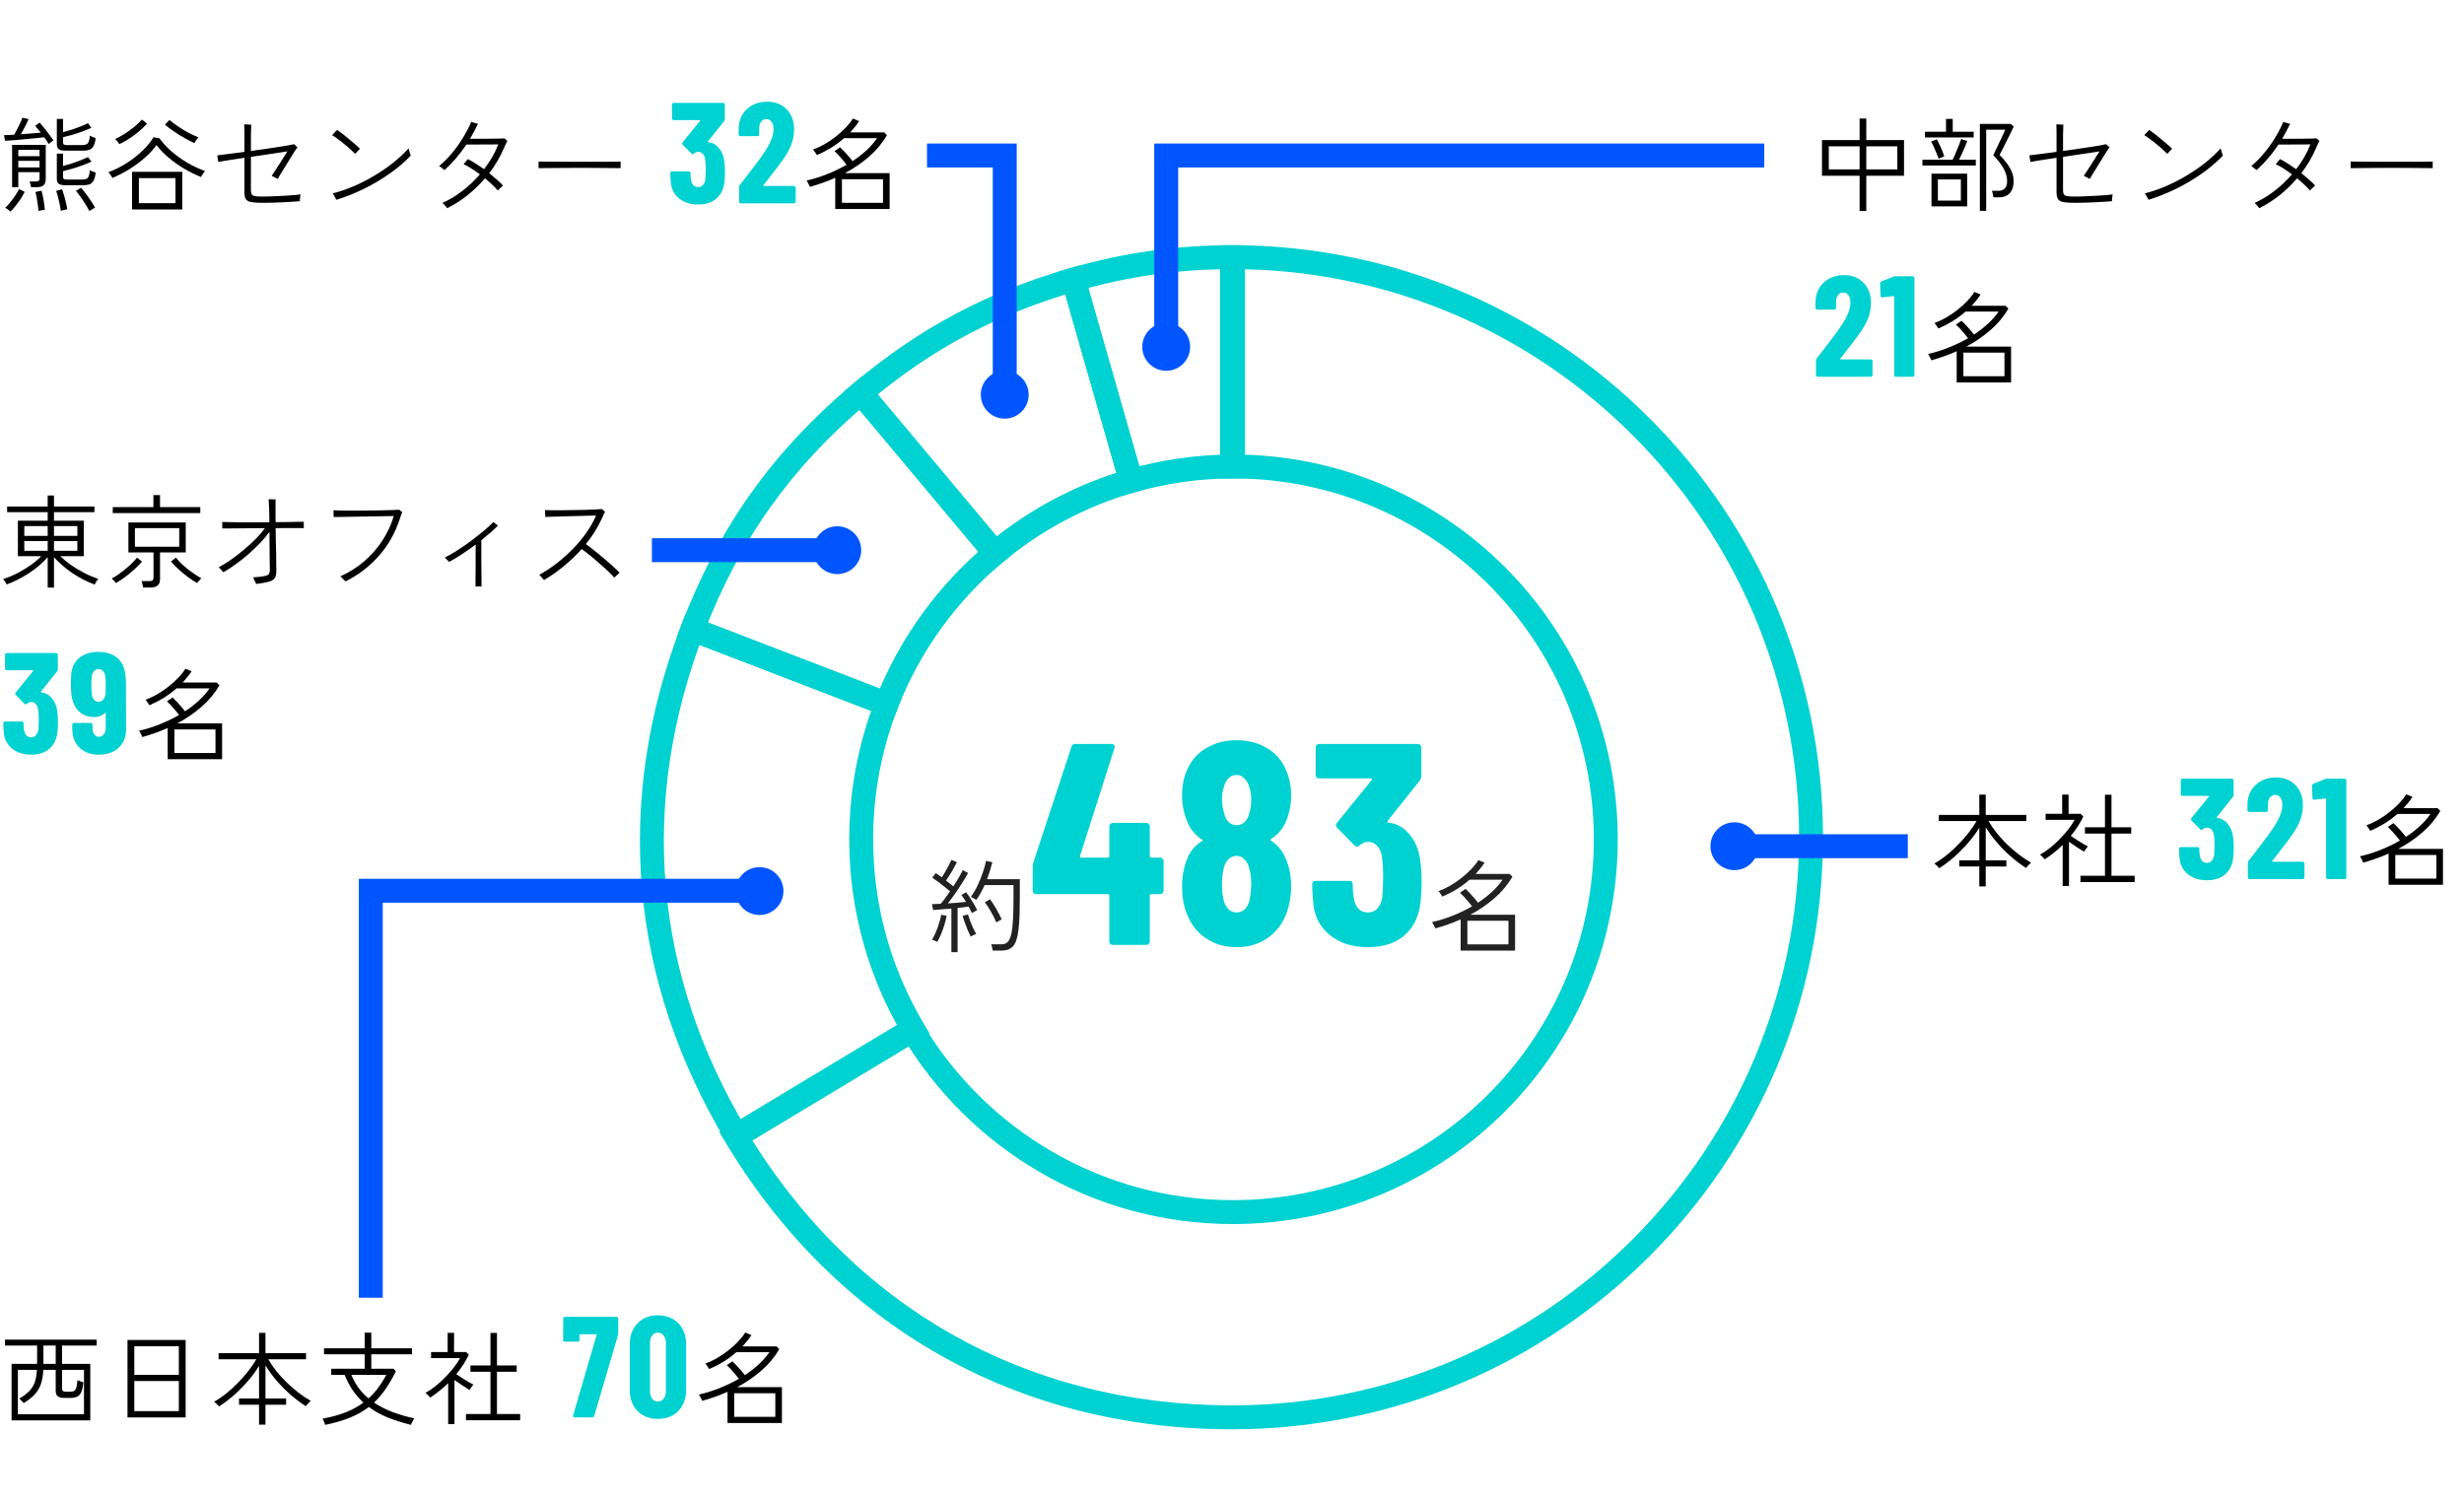 <svg width="412" height="251" viewBox="0 0 412 251" fill="none" xmlns="http://www.w3.org/2000/svg">
<path d="M330.956 148.224V144.892H327.607V143.855H330.956V138.398C330.469 139.214 329.857 140.047 329.12 140.897C328.395 141.736 327.613 142.529 326.774 143.277C325.935 144.014 325.097 144.648 324.258 145.181C324.224 145.124 324.15 145.039 324.037 144.926C323.935 144.813 323.822 144.705 323.697 144.603C323.584 144.49 323.499 144.416 323.442 144.382C324.122 144.008 324.808 143.543 325.499 142.988C326.19 142.433 326.848 141.832 327.471 141.186C328.106 140.529 328.684 139.866 329.205 139.197C329.726 138.528 330.157 137.894 330.497 137.293H324.19V136.273H330.956V132.873H332.027V136.273H338.81V137.293H332.503C332.877 137.95 333.33 138.613 333.863 139.282C334.396 139.951 334.979 140.591 335.614 141.203C336.249 141.815 336.906 142.382 337.586 142.903C338.266 143.424 338.94 143.872 339.609 144.246C339.564 144.28 339.479 144.359 339.354 144.484C339.229 144.597 339.11 144.722 338.997 144.858C338.884 144.983 338.804 145.073 338.759 145.13C337.864 144.552 336.997 143.895 336.158 143.158C335.319 142.421 334.549 141.639 333.846 140.812C333.143 139.985 332.537 139.152 332.027 138.313V143.855H335.478V144.892H332.027V148.224H330.956ZM347.871 147.493V146.439H351.968V139.384H348.619V138.33H351.968V132.89H353.056V138.33H356.354V139.384H353.056V146.439H356.932V147.493H347.871ZM344.896 148.139V141.288C344.443 141.741 343.961 142.166 343.451 142.563C342.952 142.96 342.437 143.339 341.904 143.702C341.87 143.645 341.796 143.56 341.683 143.447C341.581 143.334 341.473 143.226 341.36 143.124C341.247 143.011 341.162 142.937 341.105 142.903C341.672 142.597 342.238 142.217 342.805 141.764C343.383 141.299 343.933 140.795 344.454 140.251C344.987 139.707 345.463 139.163 345.882 138.619C346.301 138.075 346.636 137.565 346.885 137.089H342.04V136.086H344.811V132.873H345.882V136.086H347.905L348.347 136.545C348.064 137.123 347.746 137.684 347.395 138.228C347.044 138.761 346.664 139.276 346.256 139.775C346.551 139.979 346.874 140.194 347.225 140.421C347.588 140.648 347.933 140.863 348.262 141.067C348.602 141.26 348.885 141.413 349.112 141.526C349.078 141.56 349.01 141.645 348.908 141.781C348.817 141.906 348.727 142.03 348.636 142.155C348.557 142.28 348.506 142.37 348.483 142.427C348.143 142.223 347.741 141.968 347.276 141.662C346.811 141.345 346.369 141.044 345.95 140.761V148.139H344.896ZM399.389 147.952V142.733C398.709 143.039 398.012 143.317 397.298 143.566C396.596 143.815 395.882 144.042 395.156 144.246C395.134 144.178 395.083 144.07 395.003 143.923C394.935 143.776 394.862 143.628 394.782 143.481C394.703 143.334 394.641 143.237 394.595 143.192C395.751 142.931 396.896 142.574 398.029 142.121C399.174 141.668 400.262 141.146 401.293 140.557C401.123 140.33 400.919 140.075 400.681 139.792C400.443 139.509 400.2 139.231 399.95 138.959C399.701 138.687 399.474 138.46 399.27 138.279L400.205 137.633C400.409 137.814 400.636 138.041 400.885 138.313C401.146 138.585 401.401 138.868 401.65 139.163C401.9 139.446 402.109 139.707 402.279 139.945C403.129 139.39 403.906 138.789 404.608 138.143C405.311 137.497 405.906 136.817 406.393 136.103H400.868C400.2 136.692 399.48 137.225 398.709 137.701C397.95 138.166 397.157 138.574 396.329 138.925C396.307 138.88 396.25 138.795 396.159 138.67C396.069 138.534 395.978 138.398 395.887 138.262C395.797 138.126 395.729 138.041 395.683 138.007C396.295 137.792 396.93 137.497 397.587 137.123C398.245 136.749 398.874 136.324 399.474 135.848C400.086 135.372 400.642 134.873 401.14 134.352C401.639 133.831 402.041 133.321 402.347 132.822L403.384 133.247C403.169 133.587 402.931 133.916 402.67 134.233C402.421 134.539 402.16 134.839 401.888 135.134H407.566L408.042 135.593C407.249 136.953 406.24 138.16 405.016 139.214C403.804 140.268 402.466 141.18 401.004 141.951H408.484V147.952H399.389ZM400.511 146.915H407.379V142.971H400.511V146.915Z" fill="black"/>
<path d="M373.381 139.896C373.461 140.504 373.501 141.096 373.501 141.672C373.501 142.376 373.469 142.976 373.405 143.472C373.277 144.624 372.829 145.536 372.061 146.208C371.309 146.864 370.293 147.192 369.013 147.192C367.685 147.192 366.605 146.84 365.773 146.136C364.941 145.432 364.493 144.496 364.429 143.328C364.381 142.896 364.357 142.432 364.357 141.936C364.357 141.744 364.453 141.648 364.645 141.648H367.453C367.645 141.648 367.741 141.744 367.741 141.936C367.741 142.304 367.765 142.648 367.813 142.968C367.861 143.384 367.989 143.712 368.197 143.952C368.405 144.176 368.677 144.288 369.013 144.288C369.333 144.288 369.597 144.176 369.805 143.952C370.013 143.728 370.149 143.424 370.213 143.04C370.261 142.48 370.285 141.904 370.285 141.312C370.285 140.56 370.245 139.968 370.165 139.536C370.101 139.168 369.965 138.888 369.757 138.696C369.565 138.488 369.317 138.384 369.013 138.384C368.773 138.384 368.533 138.488 368.293 138.696C368.197 138.76 368.133 138.792 368.101 138.792C368.037 138.792 367.965 138.752 367.885 138.672L366.445 137.208C366.381 137.144 366.349 137.072 366.349 136.992C366.349 136.928 366.373 136.864 366.421 136.8L369.325 133.224C369.357 133.192 369.365 133.16 369.349 133.128C369.333 133.096 369.301 133.08 369.253 133.08H364.933C364.853 133.08 364.781 133.056 364.717 133.008C364.669 132.944 364.645 132.872 364.645 132.792V130.488C364.645 130.408 364.669 130.344 364.717 130.296C364.781 130.232 364.853 130.2 364.933 130.2H373.189C373.269 130.2 373.333 130.232 373.381 130.296C373.445 130.344 373.477 130.408 373.477 130.488V132.888C373.477 133.016 373.437 133.136 373.357 133.248L370.669 136.632C370.653 136.664 370.645 136.696 370.645 136.728C370.645 136.76 370.661 136.776 370.693 136.776C371.397 136.84 371.989 137.16 372.469 137.736C372.965 138.312 373.269 139.032 373.381 139.896ZM379.946 143.952C379.914 143.984 379.906 144.016 379.922 144.048C379.938 144.08 379.97 144.096 380.018 144.096H385.034C385.114 144.096 385.178 144.128 385.226 144.192C385.29 144.24 385.322 144.304 385.322 144.384V146.712C385.322 146.792 385.29 146.864 385.226 146.928C385.178 146.976 385.114 147 385.034 147H376.154C376.074 147 376.002 146.976 375.938 146.928C375.89 146.864 375.866 146.792 375.866 146.712V144.288C375.866 144.144 375.906 144.024 375.986 143.928C376.626 143.08 377.074 142.504 377.33 142.2C378.738 140.392 379.738 139.024 380.33 138.096C381.194 136.72 381.626 135.56 381.626 134.616C381.626 134.072 381.514 133.656 381.29 133.368C381.082 133.064 380.794 132.912 380.426 132.912C380.058 132.912 379.762 133.064 379.538 133.368C379.314 133.656 379.21 134.032 379.226 134.496V135.48C379.226 135.56 379.194 135.632 379.13 135.696C379.082 135.744 379.018 135.768 378.938 135.768H376.082C376.002 135.768 375.93 135.744 375.866 135.696C375.818 135.632 375.794 135.56 375.794 135.48V134.352C375.858 133.04 376.33 131.992 377.21 131.208C378.09 130.408 379.21 130.008 380.57 130.008C381.914 130.008 382.994 130.432 383.81 131.28C384.642 132.128 385.058 133.248 385.058 134.64C385.058 135.472 384.922 136.264 384.65 137.016C384.394 137.768 383.97 138.576 383.378 139.44C382.93 140.096 382.162 141.12 381.074 142.512L379.946 143.952ZM388.773 130.272C388.901 130.224 389.021 130.2 389.133 130.2H392.037C392.117 130.2 392.181 130.232 392.229 130.296C392.293 130.344 392.325 130.408 392.325 130.488V146.712C392.325 146.792 392.293 146.864 392.229 146.928C392.181 146.976 392.117 147 392.037 147H389.229C389.149 147 389.077 146.976 389.013 146.928C388.965 146.864 388.941 146.792 388.941 146.712V133.608C388.941 133.544 388.901 133.512 388.821 133.512L386.973 133.728H386.925C386.749 133.728 386.661 133.64 386.661 133.464L386.589 131.4C386.589 131.24 386.661 131.128 386.805 131.064L388.773 130.272Z" fill="#00D1D1"/>
<path d="M310.939 35.275V29.393H304.649V23.426H310.939V19.822H312.061V23.426H318.368V29.393H312.061V35.275H310.939ZM312.061 28.322H317.246V24.463H312.061V28.322ZM305.788 28.322H310.939V24.463H305.788V28.322ZM331.05 35.258V20.723H336.218L336.711 21.165C336.688 21.222 336.615 21.375 336.49 21.624C336.377 21.862 336.235 22.157 336.065 22.508C335.895 22.848 335.714 23.205 335.521 23.579C335.34 23.953 335.164 24.31 334.994 24.65C334.824 24.99 334.677 25.273 334.552 25.5C334.439 25.727 334.371 25.863 334.348 25.908C334.677 26.237 335.022 26.628 335.385 27.081C335.748 27.523 336.054 28.016 336.303 28.56C336.564 29.104 336.694 29.688 336.694 30.311C336.694 31.161 336.479 31.824 336.048 32.3C335.617 32.765 335.017 32.997 334.246 32.997H333.328C333.305 32.838 333.266 32.651 333.209 32.436C333.164 32.209 333.113 32.034 333.056 31.909H334.11C334.575 31.909 334.937 31.784 335.198 31.535C335.47 31.286 335.606 30.866 335.606 30.277C335.606 29.574 335.402 28.866 334.994 28.152C334.597 27.427 334.031 26.696 333.294 25.959C333.317 25.914 333.39 25.749 333.515 25.466C333.651 25.183 333.815 24.843 334.008 24.446C334.201 24.038 334.393 23.636 334.586 23.239C334.779 22.831 334.937 22.485 335.062 22.202C335.198 21.907 335.272 21.737 335.283 21.692H332.104V35.258H331.05ZM322.958 34.51V29.036H328.925V34.51H322.958ZM324.029 33.541H327.871V30.005H324.029V33.541ZM321.445 27.676V26.707H326.494C326.653 26.401 326.823 26.027 327.004 25.585C327.197 25.143 327.378 24.707 327.548 24.276C327.718 23.845 327.843 23.505 327.922 23.256L328.942 23.562C328.84 23.857 328.71 24.191 328.551 24.565C328.392 24.939 328.228 25.313 328.058 25.687C327.888 26.061 327.724 26.401 327.565 26.707H330.37V27.676H321.445ZM321.87 22.984V22.032H325.389V19.89H326.511V22.032H330.013V22.984H321.87ZM324.148 26.537C324.08 26.31 323.967 26.01 323.808 25.636C323.661 25.262 323.502 24.894 323.332 24.531C323.162 24.157 323.015 23.874 322.89 23.681L323.842 23.29C323.967 23.494 324.114 23.783 324.284 24.157C324.465 24.52 324.63 24.888 324.777 25.262C324.924 25.625 325.032 25.914 325.1 26.129L324.148 26.537ZM346.078 33.898C345.511 33.875 345.064 33.819 344.735 33.728C344.418 33.626 344.191 33.45 344.055 33.201C343.93 32.952 343.868 32.595 343.868 32.13V26.384C343.199 26.486 342.57 26.582 341.981 26.673C341.392 26.764 340.882 26.843 340.451 26.911C340.02 26.979 339.703 27.036 339.499 27.081C339.499 27.024 339.482 26.917 339.448 26.758C339.425 26.599 339.403 26.441 339.38 26.282C339.357 26.123 339.34 26.021 339.329 25.976C339.544 25.953 339.873 25.914 340.315 25.857C340.768 25.8 341.301 25.732 341.913 25.653C342.525 25.574 343.177 25.489 343.868 25.398V23.749C343.868 23.126 343.868 22.536 343.868 21.981C343.868 21.426 343.857 21.029 343.834 20.791C343.902 20.791 344.021 20.797 344.191 20.808C344.361 20.808 344.525 20.814 344.684 20.825C344.854 20.825 344.962 20.831 345.007 20.842C345.007 20.967 345.001 21.188 344.99 21.505C344.979 21.811 344.967 22.162 344.956 22.559C344.956 22.956 344.956 23.335 344.956 23.698V25.245C345.727 25.143 346.492 25.035 347.251 24.922C348.01 24.809 348.719 24.701 349.376 24.599C350.045 24.497 350.623 24.406 351.11 24.327C351.597 24.236 351.949 24.163 352.164 24.106C352.198 24.129 352.255 24.18 352.334 24.259C352.425 24.338 352.51 24.418 352.589 24.497C352.68 24.565 352.731 24.61 352.742 24.633C352.651 24.735 352.498 24.95 352.283 25.279C352.079 25.596 351.841 25.976 351.569 26.418C351.297 26.86 351.019 27.313 350.736 27.778C350.453 28.231 350.192 28.651 349.954 29.036C349.727 29.421 349.552 29.716 349.427 29.92C349.393 29.886 349.302 29.835 349.155 29.767C349.008 29.688 348.86 29.614 348.713 29.546C348.566 29.467 348.469 29.421 348.424 29.41C348.549 29.217 348.724 28.951 348.951 28.611C349.178 28.271 349.421 27.897 349.682 27.489C349.943 27.081 350.192 26.684 350.43 26.299C350.679 25.914 350.889 25.585 351.059 25.313C350.685 25.37 350.169 25.449 349.512 25.551C348.866 25.642 348.146 25.749 347.353 25.874C346.571 25.987 345.772 26.106 344.956 26.231V31.807C344.956 32.079 344.99 32.289 345.058 32.436C345.126 32.583 345.262 32.691 345.466 32.759C345.681 32.816 346.004 32.85 346.435 32.861C346.684 32.872 347.036 32.872 347.489 32.861C347.954 32.85 348.464 32.833 349.019 32.81C349.586 32.787 350.147 32.759 350.702 32.725C351.257 32.691 351.762 32.657 352.215 32.623C352.668 32.578 353.014 32.538 353.252 32.504C353.241 32.561 353.224 32.674 353.201 32.844C353.178 33.003 353.161 33.161 353.15 33.32C353.139 33.479 353.133 33.586 353.133 33.643C352.838 33.666 352.459 33.694 351.994 33.728C351.529 33.751 351.025 33.779 350.481 33.813C349.937 33.836 349.387 33.858 348.832 33.881C348.277 33.892 347.755 33.904 347.268 33.915C346.792 33.915 346.395 33.909 346.078 33.898ZM359.253 33.405C359.23 33.348 359.174 33.246 359.083 33.099C358.992 32.94 358.902 32.782 358.811 32.623C358.732 32.464 358.675 32.368 358.641 32.334C359.763 32.051 360.902 31.665 362.058 31.178C363.225 30.679 364.364 30.101 365.475 29.444C366.597 28.787 367.657 28.067 368.654 27.285C369.651 26.492 370.541 25.664 371.323 24.803C371.334 24.86 371.363 24.984 371.408 25.177C371.465 25.358 371.521 25.54 371.578 25.721C371.635 25.891 371.669 25.993 371.68 26.027C370.637 27.115 369.442 28.129 368.093 29.07C366.756 30.011 365.333 30.849 363.826 31.586C362.319 32.323 360.794 32.929 359.253 33.405ZM362.381 25.721C362.188 25.517 361.933 25.273 361.616 24.99C361.299 24.695 360.953 24.401 360.579 24.106C360.216 23.8 359.854 23.517 359.491 23.256C359.14 22.984 358.822 22.763 358.539 22.593C358.584 22.548 358.664 22.463 358.777 22.338C358.902 22.213 359.021 22.089 359.134 21.964C359.259 21.839 359.332 21.76 359.355 21.726C359.74 21.975 360.171 22.293 360.647 22.678C361.134 23.063 361.605 23.454 362.058 23.851C362.523 24.236 362.902 24.576 363.197 24.871C363.163 24.905 363.084 24.984 362.959 25.109C362.846 25.234 362.732 25.358 362.619 25.483C362.506 25.596 362.426 25.676 362.381 25.721ZM377.766 34.816C377.732 34.759 377.664 34.669 377.562 34.544C377.46 34.431 377.352 34.312 377.239 34.187C377.137 34.062 377.052 33.977 376.984 33.932C378.151 33.411 379.268 32.736 380.333 31.909C381.398 31.082 382.367 30.164 383.24 29.155C382.753 28.792 382.277 28.464 381.812 28.169C381.347 27.863 380.917 27.625 380.52 27.455C380.554 27.421 380.622 27.342 380.724 27.217C380.826 27.092 380.928 26.968 381.03 26.843C381.143 26.718 381.211 26.639 381.234 26.605C381.653 26.809 382.09 27.058 382.543 27.353C383.008 27.648 383.472 27.959 383.937 28.288C384.447 27.631 384.9 26.956 385.297 26.265C385.705 25.562 386.045 24.854 386.317 24.14C386.045 24.14 385.677 24.146 385.212 24.157C384.747 24.157 384.249 24.157 383.716 24.157C383.195 24.157 382.69 24.163 382.203 24.174C381.716 24.174 381.308 24.174 380.979 24.174C380.435 24.99 379.857 25.755 379.245 26.469C378.633 27.183 377.993 27.84 377.324 28.441C377.279 28.396 377.194 28.328 377.069 28.237C376.956 28.135 376.837 28.039 376.712 27.948C376.587 27.857 376.491 27.795 376.423 27.761C377.126 27.194 377.806 26.52 378.463 25.738C379.132 24.956 379.749 24.106 380.316 23.188C380.894 22.27 381.387 21.335 381.795 20.383C381.852 20.394 381.959 20.428 382.118 20.485C382.277 20.53 382.435 20.576 382.594 20.621C382.764 20.666 382.872 20.695 382.917 20.706C382.509 21.567 382.067 22.4 381.591 23.205C381.908 23.205 382.282 23.205 382.713 23.205C383.155 23.205 383.614 23.205 384.09 23.205C384.577 23.194 385.042 23.188 385.484 23.188C385.926 23.177 386.311 23.171 386.64 23.171C386.98 23.16 387.218 23.148 387.354 23.137C387.399 23.171 387.479 23.245 387.592 23.358C387.705 23.46 387.785 23.528 387.83 23.562C387.751 23.709 387.649 23.913 387.524 24.174C387.399 24.435 387.292 24.678 387.201 24.905C386.895 25.596 386.544 26.282 386.147 26.962C385.75 27.642 385.303 28.305 384.804 28.951C385.235 29.302 385.648 29.654 386.045 30.005C386.442 30.345 386.793 30.679 387.099 31.008C387.065 31.042 386.986 31.121 386.861 31.246C386.736 31.359 386.612 31.478 386.487 31.603C386.374 31.728 386.294 31.813 386.249 31.858C385.988 31.552 385.671 31.223 385.297 30.872C384.923 30.521 384.521 30.169 384.09 29.818C383.229 30.827 382.265 31.762 381.2 32.623C380.135 33.473 378.99 34.204 377.766 34.816ZM393.049 28.118V27.013C393.446 27.013 394.007 27.019 394.732 27.03C395.457 27.03 396.273 27.036 397.18 27.047C398.087 27.047 399.022 27.047 399.985 27.047C400.948 27.047 401.878 27.047 402.773 27.047C403.668 27.047 404.467 27.047 405.17 27.047C405.873 27.036 406.405 27.024 406.768 27.013V28.118C406.394 28.107 405.856 28.101 405.153 28.101C404.462 28.09 403.674 28.084 402.79 28.084C401.917 28.073 401.005 28.067 400.053 28.067C399.112 28.067 398.189 28.073 397.282 28.084C396.387 28.084 395.571 28.09 394.834 28.101C394.097 28.101 393.502 28.107 393.049 28.118ZM327.172 63.952V58.733C326.492 59.039 325.795 59.317 325.081 59.566C324.378 59.815 323.664 60.042 322.939 60.246C322.916 60.178 322.865 60.07 322.786 59.923C322.718 59.776 322.644 59.628 322.565 59.481C322.485 59.334 322.423 59.237 322.378 59.192C323.534 58.931 324.678 58.574 325.812 58.121C326.956 57.668 328.044 57.146 329.076 56.557C328.906 56.33 328.702 56.075 328.464 55.792C328.226 55.509 327.982 55.231 327.733 54.959C327.483 54.687 327.257 54.46 327.053 54.279L327.988 53.633C328.192 53.814 328.418 54.041 328.668 54.313C328.928 54.585 329.183 54.868 329.433 55.163C329.682 55.446 329.892 55.707 330.062 55.945C330.912 55.39 331.688 54.789 332.391 54.143C333.093 53.497 333.688 52.817 334.176 52.103H328.651C327.982 52.692 327.262 53.225 326.492 53.701C325.732 54.166 324.939 54.574 324.112 54.925C324.089 54.88 324.032 54.795 323.942 54.67C323.851 54.534 323.76 54.398 323.67 54.262C323.579 54.126 323.511 54.041 323.466 54.007C324.078 53.792 324.712 53.497 325.37 53.123C326.027 52.749 326.656 52.324 327.257 51.848C327.869 51.372 328.424 50.873 328.923 50.352C329.421 49.831 329.824 49.321 330.13 48.822L331.167 49.247C330.951 49.587 330.713 49.916 330.453 50.233C330.203 50.539 329.943 50.839 329.671 51.134H335.349L335.825 51.593C335.031 52.953 334.023 54.16 332.799 55.214C331.586 56.268 330.249 57.18 328.787 57.951H336.267V63.952H327.172ZM328.294 62.915H335.162V58.971H328.294V62.915Z" fill="black"/>
<path d="M307.728 59.952C307.696 59.984 307.688 60.016 307.704 60.048C307.72 60.08 307.752 60.096 307.8 60.096H312.816C312.896 60.096 312.96 60.128 313.008 60.192C313.072 60.24 313.104 60.304 313.104 60.384V62.712C313.104 62.792 313.072 62.864 313.008 62.928C312.96 62.976 312.896 63 312.816 63H303.936C303.856 63 303.784 62.976 303.72 62.928C303.672 62.864 303.648 62.792 303.648 62.712V60.288C303.648 60.144 303.688 60.024 303.768 59.928C304.408 59.08 304.856 58.504 305.112 58.2C306.52 56.392 307.52 55.024 308.112 54.096C308.976 52.72 309.408 51.56 309.408 50.616C309.408 50.072 309.296 49.656 309.072 49.368C308.864 49.064 308.576 48.912 308.208 48.912C307.84 48.912 307.544 49.064 307.32 49.368C307.096 49.656 306.992 50.032 307.008 50.496V51.48C307.008 51.56 306.976 51.632 306.912 51.696C306.864 51.744 306.8 51.768 306.72 51.768H303.864C303.784 51.768 303.712 51.744 303.648 51.696C303.6 51.632 303.576 51.56 303.576 51.48V50.352C303.64 49.04 304.112 47.992 304.992 47.208C305.872 46.408 306.992 46.008 308.352 46.008C309.696 46.008 310.776 46.432 311.592 47.28C312.424 48.128 312.84 49.248 312.84 50.64C312.84 51.472 312.704 52.264 312.432 53.016C312.176 53.768 311.752 54.576 311.16 55.44C310.712 56.096 309.944 57.12 308.856 58.512L307.728 59.952ZM316.555 46.272C316.683 46.224 316.803 46.2 316.915 46.2H319.819C319.899 46.2 319.963 46.232 320.011 46.296C320.075 46.344 320.107 46.408 320.107 46.488V62.712C320.107 62.792 320.075 62.864 320.011 62.928C319.963 62.976 319.899 63 319.819 63H317.011C316.931 63 316.859 62.976 316.795 62.928C316.747 62.864 316.723 62.792 316.723 62.712V49.608C316.723 49.544 316.683 49.512 316.603 49.512L314.755 49.728H314.707C314.531 49.728 314.443 49.64 314.443 49.464L314.371 47.4C314.371 47.24 314.443 47.128 314.587 47.064L316.555 46.272Z" fill="#00D1D1"/>
<path d="M7.973 98.258V93.175C7.123 94.138 6.097 95.017 4.896 95.81C3.695 96.592 2.437 97.232 1.122 97.731C1.099 97.674 1.048 97.578 0.969 97.442C0.89 97.317 0.805 97.193 0.714 97.068C0.635 96.943 0.572 96.864 0.527 96.83C1.309 96.581 2.091 96.258 2.873 95.861C3.666 95.453 4.409 95.005 5.1 94.518C5.803 94.019 6.403 93.515 6.902 93.005H2.992V87.072H7.973V85.644H1.19V84.692H7.973V82.856H9.027V84.692H15.793V85.644H9.027V87.072H14.008V93.005H10.081C10.58 93.492 11.169 93.98 11.849 94.467C12.54 94.943 13.277 95.385 14.059 95.793C14.852 96.201 15.646 96.535 16.439 96.796C16.371 96.864 16.292 96.96 16.201 97.085C16.122 97.221 16.042 97.351 15.963 97.476C15.895 97.601 15.85 97.691 15.827 97.748C14.49 97.249 13.237 96.603 12.07 95.81C10.914 95.017 9.9 94.138 9.027 93.175V98.258H7.973ZM4.063 92.104H7.973V90.472H4.063V92.104ZM9.027 92.104H12.937V90.472H9.027V92.104ZM4.063 89.605H7.973V87.973H4.063V89.605ZM9.027 89.605H12.937V87.973H9.027V89.605ZM23.936 98.241C23.913 98.094 23.874 97.907 23.817 97.68C23.772 97.453 23.721 97.283 23.664 97.17H25.007C25.245 97.17 25.415 97.125 25.517 97.034C25.619 96.943 25.67 96.79 25.67 96.575V92.376H21.471V87.361H31.059V92.376H26.758V96.847C26.758 97.776 26.237 98.241 25.194 98.241H23.936ZM22.559 91.424H29.971V88.313H22.559V91.424ZM18.853 85.797V84.794H25.653V82.788H26.758V84.794H33.49V85.797H18.853ZM32.963 97.493C32.487 97.232 31.983 96.904 31.45 96.507C30.917 96.11 30.402 95.685 29.903 95.232C29.404 94.779 28.968 94.337 28.594 93.906L29.41 93.243C29.716 93.64 30.118 94.065 30.617 94.518C31.116 94.96 31.637 95.374 32.181 95.759C32.725 96.144 33.218 96.456 33.66 96.694C33.615 96.739 33.541 96.819 33.439 96.932C33.337 97.034 33.241 97.136 33.15 97.238C33.059 97.351 32.997 97.436 32.963 97.493ZM19.38 97.493C19.346 97.436 19.284 97.357 19.193 97.255C19.102 97.153 19.006 97.051 18.904 96.949C18.813 96.836 18.74 96.762 18.683 96.728C19.023 96.558 19.391 96.337 19.788 96.065C20.185 95.782 20.581 95.476 20.978 95.147C21.386 94.818 21.754 94.49 22.083 94.161C22.423 93.832 22.701 93.526 22.916 93.243L23.749 93.906C23.386 94.337 22.95 94.779 22.44 95.232C21.941 95.685 21.426 96.11 20.893 96.507C20.36 96.904 19.856 97.232 19.38 97.493ZM42.84 97.646C42.817 97.589 42.766 97.482 42.687 97.323C42.619 97.164 42.545 97.006 42.466 96.847C42.398 96.688 42.341 96.586 42.296 96.541C42.602 96.53 42.914 96.507 43.231 96.473C43.56 96.439 43.849 96.399 44.098 96.354C44.495 96.286 44.761 96.19 44.897 96.065C45.044 95.929 45.118 95.651 45.118 95.232C45.118 94.96 45.112 94.592 45.101 94.127C45.101 93.662 45.095 93.135 45.084 92.546C45.084 91.957 45.078 91.35 45.067 90.727C45.067 90.104 45.061 89.503 45.05 88.925C44.642 89.503 44.138 90.109 43.537 90.744C42.948 91.367 42.302 91.991 41.599 92.614C40.896 93.226 40.177 93.798 39.44 94.331C38.715 94.864 38.018 95.317 37.349 95.691C37.315 95.646 37.241 95.566 37.128 95.453C37.026 95.328 36.918 95.209 36.805 95.096C36.703 94.971 36.624 94.892 36.567 94.858C37.224 94.518 37.921 94.087 38.658 93.566C39.395 93.045 40.12 92.484 40.834 91.883C41.559 91.271 42.222 90.659 42.823 90.047C43.435 89.424 43.928 88.846 44.302 88.313C43.531 88.313 42.772 88.319 42.024 88.33C41.276 88.33 40.573 88.336 39.916 88.347C39.259 88.347 38.692 88.353 38.216 88.364C37.74 88.364 37.389 88.364 37.162 88.364V87.276C37.491 87.287 37.933 87.299 38.488 87.31C39.055 87.321 39.695 87.333 40.409 87.344C41.123 87.344 41.877 87.344 42.67 87.344C43.463 87.333 44.251 87.327 45.033 87.327V86.137C45.033 85.82 45.022 85.485 44.999 85.134C44.988 84.771 44.971 84.443 44.948 84.148C44.937 83.842 44.925 83.615 44.914 83.468C44.959 83.468 45.067 83.474 45.237 83.485C45.407 83.485 45.577 83.491 45.747 83.502C45.928 83.502 46.042 83.502 46.087 83.502C46.076 83.683 46.07 83.944 46.07 84.284C46.07 84.613 46.07 84.958 46.07 85.321C46.07 85.446 46.07 85.565 46.07 85.678C46.07 85.791 46.07 85.905 46.07 86.018C46.07 86.199 46.07 86.403 46.07 86.63C46.07 86.845 46.076 87.072 46.087 87.31C46.812 87.299 47.492 87.293 48.127 87.293C48.762 87.282 49.311 87.27 49.776 87.259C50.241 87.248 50.581 87.242 50.796 87.242V88.313C50.626 88.302 50.314 88.296 49.861 88.296C49.408 88.296 48.852 88.296 48.195 88.296C47.549 88.296 46.846 88.302 46.087 88.313C46.098 88.97 46.11 89.656 46.121 90.37C46.144 91.084 46.161 91.775 46.172 92.444C46.183 93.113 46.189 93.713 46.189 94.246C46.2 94.767 46.206 95.175 46.206 95.47C46.206 96.059 46.093 96.49 45.866 96.762C45.639 97.023 45.271 97.21 44.761 97.323C44.444 97.391 44.121 97.453 43.792 97.51C43.475 97.567 43.157 97.612 42.84 97.646ZM57.766 97.221C57.732 97.164 57.653 97.079 57.528 96.966C57.403 96.841 57.279 96.722 57.154 96.609C57.041 96.484 56.961 96.405 56.916 96.371C58.367 95.725 59.681 94.898 60.86 93.889C62.05 92.869 63.07 91.713 63.92 90.421C64.77 89.129 65.41 87.752 65.841 86.29C65.546 86.29 65.133 86.296 64.6 86.307C64.067 86.318 63.467 86.33 62.798 86.341C62.141 86.352 61.461 86.364 60.758 86.375C60.055 86.386 59.375 86.398 58.718 86.409C58.061 86.42 57.477 86.432 56.967 86.443C56.457 86.443 56.066 86.443 55.794 86.443C55.794 86.386 55.788 86.279 55.777 86.12C55.777 85.961 55.777 85.808 55.777 85.661C55.766 85.582 55.76 85.514 55.76 85.457C55.76 85.389 55.76 85.344 55.76 85.321C56.111 85.344 56.593 85.361 57.205 85.372C57.817 85.383 58.497 85.389 59.245 85.389C59.993 85.378 60.752 85.372 61.523 85.372C62.305 85.361 63.047 85.349 63.75 85.338C64.464 85.315 65.087 85.298 65.62 85.287C66.153 85.264 66.532 85.247 66.759 85.236C66.793 85.27 66.878 85.344 67.014 85.457C67.15 85.559 67.235 85.621 67.269 85.644C67.224 85.757 67.167 85.888 67.099 86.035C67.042 86.171 66.986 86.335 66.929 86.528C66.17 88.953 64.997 91.073 63.41 92.886C61.835 94.688 59.953 96.133 57.766 97.221ZM79.509 98.071C79.509 97.754 79.509 97.306 79.509 96.728C79.52 96.139 79.526 95.498 79.526 94.807C79.526 94.104 79.526 93.424 79.526 92.767C79.537 92.098 79.543 91.526 79.543 91.05C78.784 91.617 78.019 92.155 77.248 92.665C76.489 93.164 75.775 93.594 75.106 93.957C75.083 93.923 75.015 93.855 74.902 93.753C74.8 93.64 74.692 93.532 74.579 93.43C74.477 93.317 74.409 93.249 74.375 93.226C74.885 92.977 75.435 92.671 76.024 92.308C76.613 91.945 77.214 91.549 77.826 91.118C78.449 90.676 79.05 90.228 79.628 89.775C80.217 89.322 80.756 88.885 81.243 88.466C81.742 88.035 82.155 87.644 82.484 87.293C82.518 87.316 82.592 87.372 82.705 87.463C82.818 87.554 82.932 87.639 83.045 87.718C83.17 87.797 83.249 87.848 83.283 87.871C82.909 88.256 82.478 88.659 81.991 89.078C81.515 89.486 81.011 89.905 80.478 90.336C80.478 90.71 80.478 91.175 80.478 91.73C80.478 92.274 80.478 92.858 80.478 93.481C80.489 94.104 80.495 94.716 80.495 95.317C80.506 95.918 80.512 96.462 80.512 96.949C80.512 97.436 80.512 97.81 80.512 98.071H79.509ZM90.967 97C90.933 96.943 90.859 96.858 90.746 96.745C90.644 96.62 90.536 96.496 90.423 96.371C90.31 96.246 90.225 96.161 90.168 96.116C91.177 95.561 92.157 94.915 93.109 94.178C94.072 93.43 94.973 92.625 95.812 91.764C96.662 90.891 97.416 89.985 98.073 89.044C98.73 88.103 99.263 87.157 99.671 86.205C99.308 86.216 98.832 86.228 98.243 86.239C97.665 86.25 97.036 86.267 96.356 86.29C95.687 86.301 95.019 86.318 94.35 86.341C93.681 86.352 93.069 86.369 92.514 86.392C91.959 86.403 91.517 86.42 91.188 86.443C91.188 86.386 91.182 86.279 91.171 86.12C91.16 85.961 91.148 85.803 91.137 85.644C91.137 85.474 91.131 85.361 91.12 85.304C91.449 85.304 91.874 85.31 92.395 85.321C92.928 85.321 93.517 85.321 94.163 85.321C94.809 85.31 95.461 85.298 96.118 85.287C96.787 85.276 97.427 85.264 98.039 85.253C98.651 85.23 99.184 85.208 99.637 85.185C100.102 85.162 100.447 85.14 100.674 85.117C100.708 85.151 100.787 85.23 100.912 85.355C101.048 85.48 101.133 85.559 101.167 85.593C101.088 85.706 101.008 85.848 100.929 86.018C100.861 86.177 100.793 86.341 100.725 86.511C100.022 88.098 99.099 89.588 97.954 90.982C98.351 91.254 98.81 91.6 99.331 92.019C99.864 92.438 100.402 92.88 100.946 93.345C101.49 93.798 101.994 94.24 102.459 94.671C102.935 95.102 103.315 95.47 103.598 95.776C103.553 95.81 103.462 95.889 103.326 96.014C103.201 96.127 103.077 96.241 102.952 96.354C102.827 96.467 102.748 96.547 102.714 96.592C102.453 96.286 102.096 95.918 101.643 95.487C101.19 95.056 100.691 94.609 100.147 94.144C99.614 93.668 99.093 93.226 98.583 92.818C98.073 92.399 97.631 92.064 97.257 91.815C96.362 92.812 95.381 93.753 94.316 94.637C93.262 95.51 92.146 96.297 90.967 97ZM28.039 126.952V121.733C27.359 122.039 26.662 122.317 25.948 122.566C25.245 122.815 24.531 123.042 23.806 123.246C23.783 123.178 23.732 123.07 23.653 122.923C23.585 122.776 23.511 122.628 23.432 122.481C23.352 122.334 23.29 122.237 23.245 122.192C24.401 121.931 25.546 121.574 26.679 121.121C27.823 120.668 28.912 120.146 29.943 119.557C29.773 119.33 29.569 119.075 29.331 118.792C29.093 118.509 28.849 118.231 28.6 117.959C28.351 117.687 28.124 117.46 27.92 117.279L28.855 116.633C29.059 116.814 29.285 117.041 29.535 117.313C29.796 117.585 30.05 117.868 30.3 118.163C30.549 118.446 30.759 118.707 30.929 118.945C31.779 118.39 32.555 117.789 33.258 117.143C33.961 116.497 34.556 115.817 35.043 115.103H29.518C28.849 115.692 28.13 116.225 27.359 116.701C26.599 117.166 25.806 117.574 24.979 117.925C24.956 117.88 24.899 117.795 24.809 117.67C24.718 117.534 24.628 117.398 24.537 117.262C24.446 117.126 24.378 117.041 24.333 117.007C24.945 116.792 25.579 116.497 26.237 116.123C26.894 115.749 27.523 115.324 28.124 114.848C28.736 114.372 29.291 113.873 29.79 113.352C30.288 112.831 30.691 112.321 30.997 111.822L32.034 112.247C31.819 112.587 31.581 112.916 31.32 113.233C31.07 113.539 30.81 113.839 30.538 114.134H36.216L36.692 114.593C35.898 115.953 34.89 117.16 33.666 118.214C32.453 119.268 31.116 120.18 29.654 120.951H37.134V126.952H28.039ZM29.161 125.915H36.029V121.971H29.161V125.915Z" fill="black"/>
<path d="M9.576 118.896C9.656 119.504 9.696 120.096 9.696 120.672C9.696 121.376 9.664 121.976 9.6 122.472C9.472 123.624 9.024 124.536 8.256 125.208C7.504 125.864 6.488 126.192 5.208 126.192C3.88 126.192 2.8 125.84 1.968 125.136C1.136 124.432 0.688 123.496 0.624 122.328C0.576 121.896 0.552 121.432 0.552 120.936C0.552 120.744 0.648 120.648 0.84 120.648H3.648C3.84 120.648 3.936 120.744 3.936 120.936C3.936 121.304 3.96 121.648 4.008 121.968C4.056 122.384 4.184 122.712 4.392 122.952C4.6 123.176 4.872 123.288 5.208 123.288C5.528 123.288 5.792 123.176 6 122.952C6.208 122.728 6.344 122.424 6.408 122.04C6.456 121.48 6.48 120.904 6.48 120.312C6.48 119.56 6.44 118.968 6.36 118.536C6.296 118.168 6.16 117.888 5.952 117.696C5.76 117.488 5.512 117.384 5.208 117.384C4.968 117.384 4.728 117.488 4.488 117.696C4.392 117.76 4.328 117.792 4.296 117.792C4.232 117.792 4.16 117.752 4.08 117.672L2.64 116.208C2.576 116.144 2.544 116.072 2.544 115.992C2.544 115.928 2.568 115.864 2.616 115.8L5.52 112.224C5.552 112.192 5.56 112.16 5.544 112.128C5.528 112.096 5.496 112.08 5.448 112.08H1.128C1.048 112.08 0.976 112.056 0.912 112.008C0.864 111.944 0.84 111.872 0.84 111.792V109.488C0.84 109.408 0.864 109.344 0.912 109.296C0.976 109.232 1.048 109.2 1.128 109.2H9.384C9.464 109.2 9.528 109.232 9.576 109.296C9.64 109.344 9.672 109.408 9.672 109.488V111.888C9.672 112.016 9.632 112.136 9.552 112.248L6.864 115.632C6.848 115.664 6.84 115.696 6.84 115.728C6.84 115.76 6.856 115.776 6.888 115.776C7.592 115.84 8.184 116.16 8.664 116.736C9.16 117.312 9.464 118.032 9.576 118.896ZM21.085 121.896C21.101 123.208 20.685 124.256 19.837 125.04C19.005 125.808 17.893 126.192 16.501 126.192C15.189 126.192 14.125 125.808 13.309 125.04C12.493 124.256 12.085 123.208 12.085 121.896V121.176C12.085 121.096 12.109 121.032 12.157 120.984C12.221 120.92 12.293 120.888 12.373 120.888H15.181C15.261 120.888 15.325 120.92 15.373 120.984C15.437 121.032 15.469 121.096 15.469 121.176V121.704C15.469 122.136 15.565 122.496 15.757 122.784C15.965 123.072 16.213 123.216 16.501 123.216C16.853 123.216 17.133 123.08 17.341 122.808C17.565 122.52 17.677 122.152 17.677 121.704V119.304C17.677 119.256 17.661 119.232 17.629 119.232C17.597 119.216 17.565 119.224 17.533 119.256C17.021 119.688 16.429 119.904 15.757 119.904C14.637 119.904 13.733 119.536 13.045 118.8C12.373 118.064 11.997 117.08 11.917 115.848C11.869 115.416 11.845 114.944 11.845 114.432C11.845 114.08 11.861 113.6 11.893 112.992C11.941 111.728 12.373 110.752 13.189 110.064C14.005 109.36 15.093 109.008 16.453 109.008C17.733 109.008 18.765 109.328 19.549 109.968C20.349 110.608 20.821 111.56 20.965 112.824C21.029 113.336 21.061 113.776 21.061 114.144L21.085 121.896ZM17.629 116.112C17.661 115.696 17.677 115.216 17.677 114.672C17.677 114.08 17.661 113.584 17.629 113.184C17.581 112.768 17.453 112.448 17.245 112.224C17.053 112 16.797 111.888 16.477 111.888C16.157 111.888 15.893 112.008 15.685 112.248C15.493 112.488 15.373 112.824 15.325 113.256C15.293 113.64 15.277 114.112 15.277 114.672C15.277 115.04 15.301 115.536 15.349 116.16C15.413 116.528 15.541 116.816 15.733 117.024C15.925 117.232 16.173 117.336 16.477 117.336C16.781 117.336 17.029 117.232 17.221 117.024C17.429 116.8 17.565 116.496 17.629 116.112Z" fill="#00D1D1"/>
<path d="M2.023 31.297V24.225H7.65V29.971C7.65 30.855 7.168 31.297 6.205 31.297H5.185C5.174 31.161 5.14 30.997 5.083 30.804C5.038 30.611 4.992 30.458 4.947 30.345H6.001C6.228 30.345 6.386 30.305 6.477 30.226C6.568 30.147 6.613 29.999 6.613 29.784V28.781H3.06V31.297H2.023ZM10.931 30.974C10.421 30.974 10.053 30.895 9.826 30.736C9.611 30.577 9.503 30.294 9.503 29.886V25.687H10.54V27.761C10.971 27.648 11.441 27.512 11.951 27.353C12.472 27.183 12.977 27.002 13.464 26.809C13.951 26.616 14.365 26.435 14.705 26.265L15.3 27.03C14.869 27.234 14.371 27.438 13.804 27.642C13.249 27.846 12.682 28.033 12.104 28.203C11.526 28.373 11.005 28.515 10.54 28.628V29.529C10.54 29.71 10.58 29.841 10.659 29.92C10.75 29.988 10.925 30.022 11.186 30.022H13.702C14.019 30.022 14.263 29.988 14.433 29.92C14.614 29.841 14.75 29.688 14.841 29.461C14.932 29.234 14.994 28.9 15.028 28.458C15.153 28.537 15.311 28.611 15.504 28.679C15.697 28.747 15.861 28.809 15.997 28.866C15.929 29.478 15.804 29.937 15.623 30.243C15.453 30.538 15.221 30.736 14.926 30.838C14.643 30.929 14.286 30.974 13.855 30.974H10.931ZM10.931 25.194C10.421 25.194 10.053 25.115 9.826 24.956C9.611 24.797 9.503 24.514 9.503 24.106V19.89H10.54V22.1C10.971 21.987 11.441 21.851 11.951 21.692C12.472 21.522 12.977 21.341 13.464 21.148C13.951 20.955 14.365 20.774 14.705 20.604L15.283 21.369C14.852 21.573 14.354 21.777 13.787 21.981C13.232 22.185 12.671 22.372 12.104 22.542C11.537 22.701 11.016 22.837 10.54 22.95V23.766C10.54 23.947 10.58 24.078 10.659 24.157C10.75 24.225 10.925 24.259 11.186 24.259H13.702C14.019 24.259 14.263 24.219 14.433 24.14C14.614 24.061 14.75 23.908 14.841 23.681C14.932 23.454 14.994 23.12 15.028 22.678C15.153 22.757 15.311 22.837 15.504 22.916C15.697 22.984 15.861 23.041 15.997 23.086C15.929 23.687 15.804 24.14 15.623 24.446C15.453 24.752 15.221 24.956 14.926 25.058C14.643 25.149 14.286 25.194 13.855 25.194H10.931ZM8.143 24.072C7.962 23.766 7.712 23.392 7.395 22.95C7.066 22.995 6.619 23.046 6.052 23.103C5.485 23.16 4.873 23.216 4.216 23.273C3.57 23.33 2.947 23.386 2.346 23.443C1.745 23.488 1.247 23.522 0.85 23.545L0.663 22.61C0.856 22.599 1.099 22.587 1.394 22.576C1.689 22.553 2.012 22.536 2.363 22.525C2.499 22.31 2.658 22.026 2.839 21.675C3.02 21.324 3.196 20.967 3.366 20.604C3.536 20.241 3.661 19.935 3.74 19.686L4.777 19.924C4.686 20.139 4.567 20.4 4.42 20.706C4.273 21.001 4.114 21.307 3.944 21.624C3.785 21.93 3.632 22.208 3.485 22.457C4.12 22.4 4.737 22.349 5.338 22.304C5.939 22.259 6.432 22.219 6.817 22.185C6.647 21.958 6.477 21.749 6.307 21.556C6.148 21.352 6.007 21.182 5.882 21.046L6.63 20.502C6.789 20.672 6.97 20.887 7.174 21.148C7.389 21.409 7.61 21.686 7.837 21.981C8.064 22.264 8.273 22.542 8.466 22.814C8.67 23.075 8.829 23.29 8.942 23.46C8.908 23.483 8.829 23.539 8.704 23.63C8.591 23.721 8.477 23.811 8.364 23.902C8.251 23.993 8.177 24.049 8.143 24.072ZM14.943 35.292C14.784 34.975 14.575 34.606 14.314 34.187C14.065 33.779 13.793 33.371 13.498 32.963C13.215 32.555 12.948 32.209 12.699 31.926L13.549 31.399C13.821 31.694 14.104 32.045 14.399 32.453C14.705 32.85 14.988 33.252 15.249 33.66C15.521 34.057 15.736 34.414 15.895 34.731C15.838 34.754 15.742 34.805 15.606 34.884C15.47 34.963 15.334 35.043 15.198 35.122C15.073 35.201 14.988 35.258 14.943 35.292ZM1.768 35.377C1.723 35.332 1.638 35.264 1.513 35.173C1.388 35.082 1.264 34.992 1.139 34.901C1.014 34.822 0.924 34.771 0.867 34.748C1.139 34.51 1.422 34.204 1.717 33.83C2.023 33.456 2.306 33.071 2.567 32.674C2.828 32.277 3.032 31.926 3.179 31.62L4.131 32.079C3.938 32.464 3.706 32.867 3.434 33.286C3.162 33.694 2.879 34.079 2.584 34.442C2.301 34.805 2.029 35.116 1.768 35.377ZM3.06 27.999H6.613V26.894H3.06V27.999ZM3.06 26.112H6.613V25.058H3.06V26.112ZM10.183 35.258C10.138 34.929 10.07 34.561 9.979 34.153C9.9 33.745 9.809 33.343 9.707 32.946C9.605 32.538 9.497 32.198 9.384 31.926L10.387 31.654C10.546 32.107 10.71 32.646 10.88 33.269C11.05 33.892 11.175 34.47 11.254 35.003C11.197 35.003 11.095 35.02 10.948 35.054C10.801 35.088 10.648 35.122 10.489 35.156C10.342 35.201 10.24 35.235 10.183 35.258ZM6.426 35.275C6.415 34.992 6.381 34.646 6.324 34.238C6.267 33.841 6.205 33.45 6.137 33.065C6.069 32.668 5.995 32.345 5.916 32.096L6.936 31.892C7.083 32.379 7.202 32.912 7.293 33.49C7.384 34.057 7.452 34.589 7.497 35.088C7.452 35.088 7.35 35.099 7.191 35.122C7.044 35.156 6.891 35.184 6.732 35.207C6.585 35.23 6.483 35.252 6.426 35.275ZM22.083 35.02V28.73H30.481V35.02H22.083ZM23.222 33.966H29.342V29.784H23.222V33.966ZM18.802 29.75C18.768 29.693 18.706 29.597 18.615 29.461C18.524 29.314 18.428 29.172 18.326 29.036C18.235 28.9 18.162 28.821 18.105 28.798C19.227 28.39 20.281 27.863 21.267 27.217C22.264 26.571 23.143 25.874 23.902 25.126C24.661 24.378 25.251 23.653 25.67 22.95L26.656 23.12C27.2 23.879 27.88 24.616 28.696 25.33C29.512 26.033 30.402 26.667 31.365 27.234C32.34 27.801 33.314 28.254 34.289 28.594C34.244 28.628 34.17 28.719 34.068 28.866C33.966 29.013 33.87 29.161 33.779 29.308C33.688 29.444 33.632 29.54 33.609 29.597C32.657 29.212 31.716 28.747 30.787 28.203C29.869 27.659 29.013 27.053 28.22 26.384C27.427 25.715 26.741 25.007 26.163 24.259C25.71 24.905 25.103 25.574 24.344 26.265C23.585 26.945 22.729 27.591 21.777 28.203C20.825 28.804 19.833 29.319 18.802 29.75ZM32.504 23.936C32.005 23.698 31.461 23.415 30.872 23.086C30.294 22.757 29.716 22.4 29.138 22.015C28.571 21.63 28.05 21.239 27.574 20.842L28.339 20.06C29.053 20.649 29.835 21.205 30.685 21.726C31.546 22.236 32.374 22.644 33.167 22.95C33.122 22.995 33.048 23.092 32.946 23.239C32.855 23.375 32.765 23.511 32.674 23.647C32.595 23.783 32.538 23.879 32.504 23.936ZM19.958 24.106C19.935 24.061 19.873 23.976 19.771 23.851C19.68 23.726 19.584 23.602 19.482 23.477C19.38 23.352 19.301 23.279 19.244 23.256C19.697 23.052 20.207 22.774 20.774 22.423C21.341 22.06 21.885 21.669 22.406 21.25C22.939 20.819 23.381 20.4 23.732 19.992L24.582 20.672C23.936 21.386 23.211 22.038 22.406 22.627C21.613 23.216 20.797 23.709 19.958 24.106ZM43.078 33.898C42.511 33.875 42.064 33.819 41.735 33.728C41.418 33.626 41.191 33.45 41.055 33.201C40.93 32.952 40.868 32.595 40.868 32.13V26.384C40.199 26.486 39.57 26.582 38.981 26.673C38.392 26.764 37.882 26.843 37.451 26.911C37.02 26.979 36.703 27.036 36.499 27.081C36.499 27.024 36.482 26.917 36.448 26.758C36.425 26.599 36.403 26.441 36.38 26.282C36.357 26.123 36.34 26.021 36.329 25.976C36.544 25.953 36.873 25.914 37.315 25.857C37.768 25.8 38.301 25.732 38.913 25.653C39.525 25.574 40.177 25.489 40.868 25.398V23.749C40.868 23.126 40.868 22.536 40.868 21.981C40.868 21.426 40.857 21.029 40.834 20.791C40.902 20.791 41.021 20.797 41.191 20.808C41.361 20.808 41.525 20.814 41.684 20.825C41.854 20.825 41.962 20.831 42.007 20.842C42.007 20.967 42.001 21.188 41.99 21.505C41.979 21.811 41.967 22.162 41.956 22.559C41.956 22.956 41.956 23.335 41.956 23.698V25.245C42.727 25.143 43.492 25.035 44.251 24.922C45.01 24.809 45.719 24.701 46.376 24.599C47.045 24.497 47.623 24.406 48.11 24.327C48.597 24.236 48.949 24.163 49.164 24.106C49.198 24.129 49.255 24.18 49.334 24.259C49.425 24.338 49.51 24.418 49.589 24.497C49.68 24.565 49.731 24.61 49.742 24.633C49.651 24.735 49.498 24.95 49.283 25.279C49.079 25.596 48.841 25.976 48.569 26.418C48.297 26.86 48.019 27.313 47.736 27.778C47.453 28.231 47.192 28.651 46.954 29.036C46.727 29.421 46.552 29.716 46.427 29.92C46.393 29.886 46.302 29.835 46.155 29.767C46.008 29.688 45.86 29.614 45.713 29.546C45.566 29.467 45.469 29.421 45.424 29.41C45.549 29.217 45.724 28.951 45.951 28.611C46.178 28.271 46.421 27.897 46.682 27.489C46.943 27.081 47.192 26.684 47.43 26.299C47.679 25.914 47.889 25.585 48.059 25.313C47.685 25.37 47.169 25.449 46.512 25.551C45.866 25.642 45.146 25.749 44.353 25.874C43.571 25.987 42.772 26.106 41.956 26.231V31.807C41.956 32.079 41.99 32.289 42.058 32.436C42.126 32.583 42.262 32.691 42.466 32.759C42.681 32.816 43.004 32.85 43.435 32.861C43.684 32.872 44.036 32.872 44.489 32.861C44.954 32.85 45.464 32.833 46.019 32.81C46.586 32.787 47.147 32.759 47.702 32.725C48.257 32.691 48.762 32.657 49.215 32.623C49.668 32.578 50.014 32.538 50.252 32.504C50.241 32.561 50.224 32.674 50.201 32.844C50.178 33.003 50.161 33.161 50.15 33.32C50.139 33.479 50.133 33.586 50.133 33.643C49.838 33.666 49.459 33.694 48.994 33.728C48.529 33.751 48.025 33.779 47.481 33.813C46.937 33.836 46.387 33.858 45.832 33.881C45.277 33.892 44.755 33.904 44.268 33.915C43.792 33.915 43.395 33.909 43.078 33.898ZM56.253 33.405C56.23 33.348 56.174 33.246 56.083 33.099C55.992 32.94 55.902 32.782 55.811 32.623C55.732 32.464 55.675 32.368 55.641 32.334C56.763 32.051 57.902 31.665 59.058 31.178C60.225 30.679 61.364 30.101 62.475 29.444C63.597 28.787 64.657 28.067 65.654 27.285C66.651 26.492 67.541 25.664 68.323 24.803C68.334 24.86 68.363 24.984 68.408 25.177C68.465 25.358 68.521 25.54 68.578 25.721C68.635 25.891 68.669 25.993 68.68 26.027C67.637 27.115 66.442 28.129 65.093 29.07C63.756 30.011 62.333 30.849 60.826 31.586C59.319 32.323 57.794 32.929 56.253 33.405ZM59.381 25.721C59.188 25.517 58.933 25.273 58.616 24.99C58.299 24.695 57.953 24.401 57.579 24.106C57.216 23.8 56.854 23.517 56.491 23.256C56.14 22.984 55.822 22.763 55.539 22.593C55.584 22.548 55.664 22.463 55.777 22.338C55.902 22.213 56.021 22.089 56.134 21.964C56.259 21.839 56.332 21.76 56.355 21.726C56.74 21.975 57.171 22.293 57.647 22.678C58.134 23.063 58.605 23.454 59.058 23.851C59.523 24.236 59.902 24.576 60.197 24.871C60.163 24.905 60.084 24.984 59.959 25.109C59.846 25.234 59.732 25.358 59.619 25.483C59.506 25.596 59.426 25.676 59.381 25.721ZM74.766 34.816C74.732 34.759 74.664 34.669 74.562 34.544C74.46 34.431 74.352 34.312 74.239 34.187C74.137 34.062 74.052 33.977 73.984 33.932C75.151 33.411 76.268 32.736 77.333 31.909C78.398 31.082 79.367 30.164 80.24 29.155C79.753 28.792 79.277 28.464 78.812 28.169C78.347 27.863 77.917 27.625 77.52 27.455C77.554 27.421 77.622 27.342 77.724 27.217C77.826 27.092 77.928 26.968 78.03 26.843C78.143 26.718 78.211 26.639 78.234 26.605C78.653 26.809 79.09 27.058 79.543 27.353C80.008 27.648 80.472 27.959 80.937 28.288C81.447 27.631 81.9 26.956 82.297 26.265C82.705 25.562 83.045 24.854 83.317 24.14C83.045 24.14 82.677 24.146 82.212 24.157C81.747 24.157 81.249 24.157 80.716 24.157C80.195 24.157 79.69 24.163 79.203 24.174C78.716 24.174 78.308 24.174 77.979 24.174C77.435 24.99 76.857 25.755 76.245 26.469C75.633 27.183 74.993 27.84 74.324 28.441C74.279 28.396 74.194 28.328 74.069 28.237C73.956 28.135 73.837 28.039 73.712 27.948C73.587 27.857 73.491 27.795 73.423 27.761C74.126 27.194 74.806 26.52 75.463 25.738C76.132 24.956 76.749 24.106 77.316 23.188C77.894 22.27 78.387 21.335 78.795 20.383C78.852 20.394 78.959 20.428 79.118 20.485C79.277 20.53 79.435 20.576 79.594 20.621C79.764 20.666 79.872 20.695 79.917 20.706C79.509 21.567 79.067 22.4 78.591 23.205C78.908 23.205 79.282 23.205 79.713 23.205C80.155 23.205 80.614 23.205 81.09 23.205C81.577 23.194 82.042 23.188 82.484 23.188C82.926 23.177 83.311 23.171 83.64 23.171C83.98 23.16 84.218 23.148 84.354 23.137C84.399 23.171 84.479 23.245 84.592 23.358C84.705 23.46 84.785 23.528 84.83 23.562C84.751 23.709 84.649 23.913 84.524 24.174C84.399 24.435 84.292 24.678 84.201 24.905C83.895 25.596 83.544 26.282 83.147 26.962C82.75 27.642 82.303 28.305 81.804 28.951C82.235 29.302 82.648 29.654 83.045 30.005C83.442 30.345 83.793 30.679 84.099 31.008C84.065 31.042 83.986 31.121 83.861 31.246C83.736 31.359 83.612 31.478 83.487 31.603C83.374 31.728 83.294 31.813 83.249 31.858C82.988 31.552 82.671 31.223 82.297 30.872C81.923 30.521 81.521 30.169 81.09 29.818C80.229 30.827 79.265 31.762 78.2 32.623C77.135 33.473 75.99 34.204 74.766 34.816ZM90.049 28.118V27.013C90.446 27.013 91.007 27.019 91.732 27.03C92.457 27.03 93.273 27.036 94.18 27.047C95.087 27.047 96.022 27.047 96.985 27.047C97.948 27.047 98.878 27.047 99.773 27.047C100.668 27.047 101.467 27.047 102.17 27.047C102.873 27.036 103.405 27.024 103.768 27.013V28.118C103.394 28.107 102.856 28.101 102.153 28.101C101.462 28.09 100.674 28.084 99.79 28.084C98.917 28.073 98.005 28.067 97.053 28.067C96.112 28.067 95.189 28.073 94.282 28.084C93.387 28.084 92.571 28.09 91.834 28.101C91.097 28.101 90.502 28.107 90.049 28.118ZM139.657 34.952V29.733C138.977 30.039 138.28 30.317 137.566 30.566C136.864 30.815 136.15 31.042 135.424 31.246C135.402 31.178 135.351 31.07 135.271 30.923C135.203 30.776 135.13 30.628 135.05 30.481C134.971 30.334 134.909 30.237 134.863 30.192C136.019 29.931 137.164 29.574 138.297 29.121C139.442 28.668 140.53 28.146 141.561 27.557C141.391 27.33 141.187 27.075 140.949 26.792C140.711 26.509 140.468 26.231 140.218 25.959C139.969 25.687 139.742 25.46 139.538 25.279L140.473 24.633C140.677 24.814 140.904 25.041 141.153 25.313C141.414 25.585 141.669 25.868 141.918 26.163C142.168 26.446 142.377 26.707 142.547 26.945C143.397 26.39 144.174 25.789 144.876 25.143C145.579 24.497 146.174 23.817 146.661 23.103H141.136C140.468 23.692 139.748 24.225 138.977 24.701C138.218 25.166 137.425 25.574 136.597 25.925C136.575 25.88 136.518 25.795 136.427 25.67C136.337 25.534 136.246 25.398 136.155 25.262C136.065 25.126 135.997 25.041 135.951 25.007C136.563 24.792 137.198 24.497 137.855 24.123C138.513 23.749 139.142 23.324 139.742 22.848C140.354 22.372 140.91 21.873 141.408 21.352C141.907 20.831 142.309 20.321 142.615 19.822L143.652 20.247C143.437 20.587 143.199 20.916 142.938 21.233C142.689 21.539 142.428 21.839 142.156 22.134H147.834L148.31 22.593C147.517 23.953 146.508 25.16 145.284 26.214C144.072 27.268 142.734 28.18 141.272 28.951H148.752V34.952H139.657ZM140.779 33.915H147.647V29.971H140.779V33.915Z" fill="black"/>
<path d="M121.101 26.896C121.181 27.504 121.221 28.096 121.221 28.672C121.221 29.376 121.189 29.976 121.125 30.472C120.997 31.624 120.549 32.536 119.781 33.208C119.029 33.864 118.013 34.192 116.733 34.192C115.405 34.192 114.325 33.84 113.493 33.136C112.661 32.432 112.213 31.496 112.149 30.328C112.101 29.896 112.077 29.432 112.077 28.936C112.077 28.744 112.173 28.648 112.365 28.648H115.173C115.365 28.648 115.461 28.744 115.461 28.936C115.461 29.304 115.485 29.648 115.533 29.968C115.581 30.384 115.709 30.712 115.917 30.952C116.125 31.176 116.397 31.288 116.733 31.288C117.053 31.288 117.317 31.176 117.525 30.952C117.733 30.728 117.869 30.424 117.933 30.04C117.981 29.48 118.005 28.904 118.005 28.312C118.005 27.56 117.965 26.968 117.885 26.536C117.821 26.168 117.685 25.888 117.477 25.696C117.285 25.488 117.037 25.384 116.733 25.384C116.493 25.384 116.253 25.488 116.013 25.696C115.917 25.76 115.853 25.792 115.821 25.792C115.757 25.792 115.685 25.752 115.605 25.672L114.165 24.208C114.101 24.144 114.069 24.072 114.069 23.992C114.069 23.928 114.093 23.864 114.141 23.8L117.045 20.224C117.077 20.192 117.085 20.16 117.069 20.128C117.053 20.096 117.021 20.08 116.973 20.08H112.653C112.573 20.08 112.501 20.056 112.437 20.008C112.389 19.944 112.365 19.872 112.365 19.792V17.488C112.365 17.408 112.389 17.344 112.437 17.296C112.501 17.232 112.573 17.2 112.653 17.2H120.909C120.989 17.2 121.053 17.232 121.101 17.296C121.165 17.344 121.197 17.408 121.197 17.488V19.888C121.197 20.016 121.157 20.136 121.077 20.248L118.389 23.632C118.373 23.664 118.365 23.696 118.365 23.728C118.365 23.76 118.381 23.776 118.413 23.776C119.117 23.84 119.709 24.16 120.189 24.736C120.685 25.312 120.989 26.032 121.101 26.896ZM127.666 30.952C127.634 30.984 127.626 31.016 127.642 31.048C127.658 31.08 127.69 31.096 127.738 31.096H132.754C132.834 31.096 132.898 31.128 132.946 31.192C133.01 31.24 133.042 31.304 133.042 31.384V33.712C133.042 33.792 133.01 33.864 132.946 33.928C132.898 33.976 132.834 34 132.754 34H123.874C123.794 34 123.722 33.976 123.658 33.928C123.61 33.864 123.586 33.792 123.586 33.712V31.288C123.586 31.144 123.626 31.024 123.706 30.928C124.346 30.08 124.794 29.504 125.05 29.2C126.458 27.392 127.458 26.024 128.05 25.096C128.914 23.72 129.346 22.56 129.346 21.616C129.346 21.072 129.234 20.656 129.01 20.368C128.802 20.064 128.514 19.912 128.146 19.912C127.778 19.912 127.482 20.064 127.258 20.368C127.034 20.656 126.93 21.032 126.946 21.496V22.48C126.946 22.56 126.914 22.632 126.85 22.696C126.802 22.744 126.738 22.768 126.658 22.768H123.802C123.722 22.768 123.65 22.744 123.586 22.696C123.538 22.632 123.514 22.56 123.514 22.48V21.352C123.578 20.04 124.05 18.992 124.93 18.208C125.81 17.408 126.93 17.008 128.29 17.008C129.634 17.008 130.714 17.432 131.53 18.28C132.362 19.128 132.778 20.248 132.778 21.64C132.778 22.472 132.642 23.264 132.37 24.016C132.114 24.768 131.69 25.576 131.098 26.44C130.65 27.096 129.882 28.12 128.794 29.512L127.666 30.952Z" fill="#00D1D1"/>
<path d="M1.938 237.51V228.058H6.205V224.998H0.833V224.012H16.167V224.998H10.37V228.058H15.096V237.51H1.938ZM2.992 236.49H14.042V229.061H10.37V232.172C10.37 232.353 10.415 232.489 10.506 232.58C10.597 232.671 10.767 232.716 11.016 232.716H11.645C11.974 232.716 12.223 232.671 12.393 232.58C12.563 232.478 12.688 232.291 12.767 232.019C12.846 231.736 12.909 231.322 12.954 230.778C13.09 230.846 13.254 230.914 13.447 230.982C13.651 231.039 13.815 231.09 13.94 231.135C13.872 231.872 13.747 232.433 13.566 232.818C13.396 233.192 13.158 233.441 12.852 233.566C12.557 233.691 12.189 233.753 11.747 233.753H10.71C10.234 233.753 9.883 233.662 9.656 233.481C9.429 233.3 9.316 232.999 9.316 232.58V229.061H7.242C7.197 229.979 7.061 230.772 6.834 231.441C6.607 232.098 6.262 232.676 5.797 233.175C5.332 233.674 4.72 234.155 3.961 234.62C3.927 234.563 3.859 234.484 3.757 234.382C3.655 234.269 3.547 234.161 3.434 234.059C3.332 233.957 3.258 233.895 3.213 233.872C3.893 233.475 4.443 233.067 4.862 232.648C5.281 232.229 5.593 231.736 5.797 231.169C6.001 230.591 6.126 229.888 6.171 229.061H2.992V236.49ZM7.259 228.058H9.316V224.998H7.259V228.058ZM21.318 237.017V224.063H31.042V237.017H21.318ZM22.457 235.963H29.903V230.931H22.457V235.963ZM22.457 229.894H29.903V225.117H22.457V229.894ZM43.316 238.224V234.892H39.967V233.855H43.316V228.398C42.829 229.214 42.217 230.047 41.48 230.897C40.755 231.736 39.973 232.529 39.134 233.277C38.295 234.014 37.457 234.648 36.618 235.181C36.584 235.124 36.51 235.039 36.397 234.926C36.295 234.813 36.182 234.705 36.057 234.603C35.944 234.49 35.859 234.416 35.802 234.382C36.482 234.008 37.168 233.543 37.859 232.988C38.55 232.433 39.208 231.832 39.831 231.186C40.466 230.529 41.044 229.866 41.565 229.197C42.086 228.528 42.517 227.894 42.857 227.293H36.55V226.273H43.316V222.873H44.387V226.273H51.17V227.293H44.863C45.237 227.95 45.69 228.613 46.223 229.282C46.756 229.951 47.339 230.591 47.974 231.203C48.609 231.815 49.266 232.382 49.946 232.903C50.626 233.424 51.3 233.872 51.969 234.246C51.924 234.28 51.839 234.359 51.714 234.484C51.589 234.597 51.47 234.722 51.357 234.858C51.244 234.983 51.164 235.073 51.119 235.13C50.224 234.552 49.357 233.895 48.518 233.158C47.679 232.421 46.909 231.639 46.206 230.812C45.503 229.985 44.897 229.152 44.387 228.313V233.855H47.838V234.892H44.387V238.224H43.316ZM54.383 238.258C54.372 238.201 54.332 238.099 54.264 237.952C54.207 237.805 54.145 237.657 54.077 237.51C54.02 237.363 53.975 237.266 53.941 237.221C55.426 236.949 56.723 236.592 57.834 236.15C58.956 235.697 59.936 235.158 60.775 234.535C60.129 233.946 59.54 233.271 59.007 232.512C58.486 231.753 58.027 230.886 57.63 229.911H55.386V228.874H60.979V226.46H54.179V225.457H60.979V222.839H62.084V225.457H68.884V226.46H62.084V228.874H65.807L66.198 229.299C65.643 230.41 65.07 231.396 64.481 232.257C63.892 233.107 63.246 233.866 62.543 234.535C63.472 235.158 64.504 235.685 65.637 236.116C66.782 236.547 67.994 236.898 69.275 237.17C69.241 237.227 69.179 237.329 69.088 237.476C69.009 237.635 68.929 237.788 68.85 237.935C68.782 238.094 68.737 238.201 68.714 238.258C67.343 237.918 66.068 237.516 64.889 237.051C63.71 236.586 62.639 235.991 61.676 235.266C60.747 235.98 59.693 236.575 58.514 237.051C57.347 237.527 55.97 237.929 54.383 238.258ZM61.625 233.838C62.214 233.305 62.747 232.716 63.223 232.07C63.71 231.413 64.169 230.693 64.6 229.911H58.752C59.081 230.704 59.483 231.43 59.959 232.087C60.446 232.733 61.002 233.317 61.625 233.838ZM77.911 237.493V236.439H82.008V229.384H78.659V228.33H82.008V222.89H83.096V228.33H86.394V229.384H83.096V236.439H86.972V237.493H77.911ZM74.936 238.139V231.288C74.483 231.741 74.001 232.166 73.491 232.563C72.992 232.96 72.477 233.339 71.944 233.702C71.91 233.645 71.836 233.56 71.723 233.447C71.621 233.334 71.513 233.226 71.4 233.124C71.287 233.011 71.202 232.937 71.145 232.903C71.712 232.597 72.278 232.217 72.845 231.764C73.423 231.299 73.973 230.795 74.494 230.251C75.027 229.707 75.503 229.163 75.922 228.619C76.341 228.075 76.676 227.565 76.925 227.089H72.08V226.086H74.851V222.873H75.922V226.086H77.945L78.387 226.545C78.104 227.123 77.786 227.684 77.435 228.228C77.084 228.761 76.704 229.276 76.296 229.775C76.591 229.979 76.914 230.194 77.265 230.421C77.628 230.648 77.973 230.863 78.302 231.067C78.642 231.26 78.925 231.413 79.152 231.526C79.118 231.56 79.05 231.645 78.948 231.781C78.857 231.906 78.767 232.03 78.676 232.155C78.597 232.28 78.546 232.37 78.523 232.427C78.183 232.223 77.781 231.968 77.316 231.662C76.851 231.345 76.409 231.044 75.99 230.761V238.139H74.936ZM121.649 237.952V232.733C120.969 233.039 120.272 233.317 119.558 233.566C118.855 233.815 118.141 234.042 117.416 234.246C117.393 234.178 117.342 234.07 117.263 233.923C117.195 233.776 117.121 233.628 117.042 233.481C116.963 233.334 116.9 233.237 116.855 233.192C118.011 232.931 119.156 232.574 120.289 232.121C121.434 231.668 122.522 231.146 123.553 230.557C123.383 230.33 123.179 230.075 122.941 229.792C122.703 229.509 122.459 229.231 122.21 228.959C121.961 228.687 121.734 228.46 121.53 228.279L122.465 227.633C122.669 227.814 122.896 228.041 123.145 228.313C123.406 228.585 123.661 228.868 123.91 229.163C124.159 229.446 124.369 229.707 124.539 229.945C125.389 229.39 126.165 228.789 126.868 228.143C127.571 227.497 128.166 226.817 128.653 226.103H123.128C122.459 226.692 121.74 227.225 120.969 227.701C120.21 228.166 119.416 228.574 118.589 228.925C118.566 228.88 118.51 228.795 118.419 228.67C118.328 228.534 118.238 228.398 118.147 228.262C118.056 228.126 117.988 228.041 117.943 228.007C118.555 227.792 119.19 227.497 119.847 227.123C120.504 226.749 121.133 226.324 121.734 225.848C122.346 225.372 122.901 224.873 123.4 224.352C123.899 223.831 124.301 223.321 124.607 222.822L125.644 223.247C125.429 223.587 125.191 223.916 124.93 224.233C124.681 224.539 124.42 224.839 124.148 225.134H129.826L130.302 225.593C129.509 226.953 128.5 228.16 127.276 229.214C126.063 230.268 124.726 231.18 123.264 231.951H130.744V237.952H121.649ZM122.771 236.915H129.639V232.971H122.771V236.915Z" fill="black"/>
<path d="M96.077 237C95.981 237 95.909 236.968 95.861 236.904C95.813 236.84 95.805 236.76 95.837 236.664L99.749 223.248C99.781 223.152 99.749 223.104 99.653 223.104H97.013C96.933 223.104 96.893 223.144 96.893 223.224V224.064C96.893 224.144 96.861 224.216 96.797 224.28C96.749 224.328 96.685 224.352 96.605 224.352H94.445C94.365 224.352 94.293 224.328 94.229 224.28C94.181 224.216 94.157 224.144 94.157 224.064L94.181 220.488C94.181 220.408 94.205 220.344 94.253 220.296C94.317 220.232 94.389 220.2 94.469 220.2H103.085C103.165 220.2 103.229 220.232 103.277 220.296C103.341 220.344 103.373 220.408 103.373 220.488V222.936C103.373 223 103.357 223.112 103.325 223.272L99.365 236.76C99.317 236.92 99.213 237 99.053 237H96.077ZM110.002 237.264C108.594 237.264 107.458 236.824 106.594 235.944C105.73 235.048 105.298 233.872 105.298 232.416V224.784C105.298 223.328 105.73 222.16 106.594 221.28C107.458 220.384 108.594 219.936 110.002 219.936C110.93 219.936 111.754 220.136 112.474 220.536C113.194 220.936 113.746 221.504 114.13 222.24C114.53 222.976 114.73 223.824 114.73 224.784V232.416C114.73 233.376 114.53 234.224 114.13 234.96C113.746 235.696 113.194 236.264 112.474 236.664C111.754 237.064 110.93 237.264 110.002 237.264ZM110.002 234.36C110.402 234.36 110.722 234.2 110.962 233.88C111.218 233.56 111.346 233.136 111.346 232.608V224.592C111.346 224.064 111.218 223.64 110.962 223.32C110.722 223 110.402 222.84 110.002 222.84C109.602 222.84 109.282 223 109.042 223.32C108.802 223.64 108.682 224.064 108.682 224.592V232.608C108.682 233.136 108.802 233.56 109.042 233.88C109.282 234.2 109.602 234.36 110.002 234.36Z" fill="#00D1D1"/>
<path d="M115.784 105.238L116.502 103.372L114.633 102.653L113.917 104.523L115.784 105.238ZM148.232 117.717L150.096 118.443L150.825 116.571L148.95 115.85L148.232 117.717ZM123.183 189.959L121.468 190.987L122.498 192.705L124.214 191.672L123.183 189.959ZM152.728 172.173L153.76 173.887L155.465 172.861L154.447 171.151L152.728 172.173ZM115.066 107.105L147.514 119.583L148.95 115.85L116.502 103.372L115.066 107.105ZM124.898 188.93C109.268 162.87 106.776 134.338 117.652 105.954L113.917 104.523C102.601 134.054 105.205 163.872 121.468 190.987L124.898 188.93ZM151.697 170.46L122.151 188.245L124.214 191.672L153.76 173.887L151.697 170.46ZM154.447 171.151C149.082 162.134 146 151.601 146 140.341H142C142 152.34 145.286 163.578 151.01 173.196L154.447 171.151ZM146 140.341C146 132.613 147.452 125.229 150.096 118.443L146.369 116.991C143.547 124.232 142 132.108 142 140.341H146Z" fill="#00D1D1"/>
<path d="M148.232 117.717L147.514 119.583L149.373 120.298L150.096 118.443L148.232 117.717ZM166.382 92.488L167.665 94.023L169.201 92.739L167.916 91.204L166.382 92.488ZM143.94 65.694L145.473 64.41L144.187 62.874L142.653 64.163L143.94 65.694ZM115.785 105.238L113.917 104.523L113.202 106.388L115.067 107.105L115.785 105.238ZM150.096 118.443C153.822 108.88 159.918 100.499 167.665 94.023L165.1 90.954C156.844 97.855 150.343 106.789 146.369 116.991L150.096 118.443ZM142.407 66.978L164.849 93.772L167.916 91.204L145.473 64.41L142.407 66.978ZM117.652 105.954C123.702 90.166 132.297 78.095 145.227 67.225L142.653 64.163C129.203 75.469 120.209 88.102 113.917 104.523L117.652 105.954ZM148.95 115.85L116.503 103.372L115.067 107.105L147.514 119.583L148.95 115.85Z" fill="#00D1D1"/>
<path d="M166.383 92.488L164.849 93.772L166.132 95.304L167.665 94.022L166.383 92.488ZM189.121 80.409L189.672 82.331L191.594 81.78L191.044 79.859L189.121 80.409ZM179.489 46.758L181.412 46.207L180.861 44.283L178.937 44.835L179.489 46.758ZM143.94 65.694L142.653 64.163L141.125 65.447L142.407 66.978L143.94 65.694ZM167.665 94.022C174.025 88.706 181.494 84.677 189.672 82.331L188.569 78.486C179.843 80.989 171.878 85.287 165.1 90.954L167.665 94.022ZM177.566 47.308L187.198 80.959L191.044 79.859L181.412 46.207L177.566 47.308ZM145.227 67.225C155.868 58.28 166.689 52.515 180.041 48.68L178.937 44.835C165.045 48.826 153.723 54.857 142.653 64.163L145.227 67.225ZM167.916 91.204L145.474 64.409L142.407 66.978L164.849 93.772L167.916 91.204Z" fill="#00D1D1"/>
<path d="M189.12 80.409L187.197 80.959L187.748 82.883L189.671 82.332L189.12 80.409ZM206.176 78L206.182 80L208.176 79.995V78H206.176ZM206.176 43L208.176 43V41H206.176V43ZM179.488 46.758L178.936 44.835L177.016 45.387L177.565 47.308L179.488 46.758ZM189.671 82.332C194.915 80.828 200.453 80.015 206.182 80L206.171 76C200.069 76.016 194.164 76.882 188.569 78.487L189.671 82.332ZM204.176 43L204.176 78H208.176L208.176 43L204.176 43ZM180.04 48.68C188.754 46.177 197.112 45 206.176 45V41C196.739 41 188.008 42.229 178.936 44.835L180.04 48.68ZM191.043 79.859L181.411 46.207L177.565 47.308L187.197 80.959L191.043 79.859Z" fill="#00D1D1"/>
<path d="M205.994 78H203.994V80.005L205.999 80L205.994 78ZM152.545 172.174L154.264 171.151L153.236 169.423L151.514 170.46L152.545 172.174ZM123 189.959L121.969 188.245L120.258 189.275L121.285 190.987L123 189.959ZM205.994 43V41H203.994V43H205.994ZM205.999 80C206.052 80 206.105 80 206.158 80V76C206.101 76 206.045 76 205.988 76L205.999 80ZM206.158 80C239.484 80 266.499 107.016 266.499 140.341H270.499C270.499 104.807 241.693 76 206.158 76V80ZM266.499 140.341C266.499 173.667 239.484 200.682 206.158 200.682V204.682C241.693 204.682 270.499 175.876 270.499 140.341H266.499ZM206.158 200.682C184.091 200.682 164.789 188.838 154.264 171.151L150.827 173.196C162.042 192.045 182.623 204.682 206.158 204.682V200.682ZM124.031 191.672L153.577 173.887L151.514 170.46L121.969 188.245L124.031 191.672ZM205.994 235C171.512 235 142.476 218.544 124.715 188.93L121.285 190.987C139.768 221.804 170.104 239 205.994 239V235ZM300.817 140C300.817 192.47 258.36 235 205.994 235V239C260.576 239 304.817 194.673 304.817 140H300.817ZM205.994 45C258.36 45 300.817 87.529 300.817 140H304.817C304.817 85.327 260.576 41 205.994 41V45ZM207.994 78V43H203.994V78H207.994Z" fill="#00D1D1"/>
<path d="M193.984 143.408C194.144 143.408 194.272 143.472 194.368 143.6C194.496 143.696 194.56 143.824 194.56 143.984V148.928C194.56 149.088 194.496 149.232 194.368 149.36C194.272 149.456 194.144 149.504 193.984 149.504H192.496C192.336 149.504 192.256 149.584 192.256 149.744V157.424C192.256 157.584 192.192 157.728 192.064 157.856C191.968 157.952 191.84 158 191.68 158H186.064C185.904 158 185.76 157.952 185.632 157.856C185.536 157.728 185.488 157.584 185.488 157.424V149.744C185.488 149.584 185.408 149.504 185.248 149.504H173.248C173.088 149.504 172.944 149.456 172.816 149.36C172.72 149.232 172.672 149.088 172.672 148.928V144.992C172.672 144.704 172.704 144.464 172.768 144.272L179.152 124.88C179.248 124.56 179.456 124.4 179.776 124.4H185.872C186.064 124.4 186.208 124.464 186.304 124.592C186.4 124.688 186.416 124.848 186.352 125.072L180.592 143.12C180.56 143.312 180.624 143.408 180.784 143.408H185.248C185.408 143.408 185.488 143.328 185.488 143.168V138.176C185.488 138.016 185.536 137.888 185.632 137.792C185.76 137.664 185.904 137.6 186.064 137.6H191.68C191.84 137.6 191.968 137.664 192.064 137.792C192.192 137.888 192.256 138.016 192.256 138.176V143.168C192.256 143.328 192.336 143.408 192.496 143.408H193.984ZM212.53 140.288C212.402 140.416 212.418 140.528 212.578 140.624C213.634 141.296 214.418 142.24 214.93 143.456C215.57 144.832 215.89 146.448 215.89 148.304C215.89 149.776 215.634 151.248 215.122 152.72C214.45 154.48 213.378 155.872 211.906 156.896C210.434 157.888 208.722 158.384 206.77 158.384C204.818 158.384 203.106 157.888 201.634 156.896C200.162 155.904 199.09 154.512 198.418 152.72C197.906 151.408 197.65 149.936 197.65 148.304C197.65 146.512 197.938 144.944 198.514 143.6C198.962 142.384 199.778 141.408 200.962 140.672C201.154 140.576 201.154 140.48 200.962 140.384C199.842 139.616 199.042 138.656 198.562 137.504C197.954 136.096 197.65 134.608 197.65 133.04C197.65 131.312 197.954 129.824 198.562 128.576C199.234 127.072 200.29 125.904 201.73 125.072C203.202 124.208 204.882 123.776 206.77 123.776C208.626 123.776 210.274 124.192 211.714 125.024C213.154 125.824 214.226 126.992 214.93 128.528C215.57 129.872 215.89 131.376 215.89 133.04C215.89 134.608 215.586 136.08 214.978 137.456C214.498 138.608 213.682 139.552 212.53 140.288ZM204.61 131.696C204.418 132.272 204.322 132.928 204.322 133.664C204.322 134.4 204.434 135.136 204.658 135.872C204.786 136.512 205.026 137.024 205.378 137.408C205.762 137.792 206.226 137.984 206.77 137.984C207.314 137.984 207.778 137.792 208.162 137.408C208.546 136.992 208.802 136.464 208.93 135.824C209.122 135.184 209.218 134.48 209.218 133.712C209.218 132.88 209.106 132.176 208.882 131.6C208.722 130.992 208.45 130.512 208.066 130.16C207.714 129.776 207.282 129.584 206.77 129.584C206.226 129.584 205.762 129.776 205.378 130.16C205.026 130.512 204.77 131.024 204.61 131.696ZM209.026 149.984C209.154 149.152 209.218 148.448 209.218 147.872C209.218 146.912 209.122 146.08 208.93 145.376C208.77 144.672 208.498 144.128 208.114 143.744C207.762 143.328 207.314 143.12 206.77 143.12C206.194 143.12 205.714 143.328 205.33 143.744C204.946 144.16 204.69 144.736 204.562 145.472C204.402 146.208 204.322 146.976 204.322 147.776C204.322 148.672 204.386 149.44 204.514 150.08C204.642 150.848 204.898 151.456 205.282 151.904C205.666 152.352 206.162 152.576 206.77 152.576C207.378 152.576 207.874 152.352 208.258 151.904C208.674 151.424 208.93 150.784 209.026 149.984ZM237.463 143.792C237.623 145.008 237.703 146.192 237.703 147.344C237.703 148.752 237.639 149.952 237.511 150.944C237.255 153.248 236.359 155.072 234.823 156.416C233.319 157.728 231.287 158.384 228.727 158.384C226.071 158.384 223.911 157.68 222.247 156.272C220.583 154.864 219.687 152.992 219.559 150.656C219.463 149.792 219.415 148.864 219.415 147.872C219.415 147.488 219.607 147.296 219.991 147.296H225.607C225.991 147.296 226.183 147.488 226.183 147.872C226.183 148.608 226.231 149.296 226.327 149.936C226.423 150.768 226.679 151.424 227.095 151.904C227.511 152.352 228.055 152.576 228.727 152.576C229.367 152.576 229.895 152.352 230.311 151.904C230.727 151.456 230.999 150.848 231.127 150.08C231.223 148.96 231.271 147.808 231.271 146.624C231.271 145.12 231.191 143.936 231.031 143.072C230.903 142.336 230.631 141.776 230.215 141.392C229.831 140.976 229.335 140.768 228.727 140.768C228.247 140.768 227.767 140.976 227.287 141.392C227.095 141.52 226.967 141.584 226.903 141.584C226.775 141.584 226.631 141.504 226.471 141.344L223.591 138.416C223.463 138.288 223.399 138.144 223.399 137.984C223.399 137.856 223.447 137.728 223.543 137.6L229.351 130.448C229.415 130.384 229.431 130.32 229.399 130.256C229.367 130.192 229.303 130.16 229.207 130.16H220.567C220.407 130.16 220.263 130.112 220.135 130.016C220.039 129.888 219.991 129.744 219.991 129.584V124.976C219.991 124.816 220.039 124.688 220.135 124.592C220.263 124.464 220.407 124.4 220.567 124.4H237.079C237.239 124.4 237.367 124.464 237.463 124.592C237.591 124.688 237.655 124.816 237.655 124.976V129.776C237.655 130.032 237.575 130.272 237.415 130.496L232.039 137.264C232.007 137.328 231.991 137.392 231.991 137.456C231.991 137.52 232.023 137.552 232.087 137.552C233.495 137.68 234.679 138.32 235.639 139.472C236.631 140.624 237.239 142.064 237.463 143.792Z" fill="#00D1D1"/>
<path d="M159.08 159.224V151.931C158.491 151.976 157.918 152.022 157.363 152.067C156.808 152.112 156.36 152.146 156.02 152.169L155.833 151.183C156.218 151.183 156.7 151.166 157.278 151.132C157.505 150.883 157.754 150.577 158.026 150.214C158.298 149.84 158.576 149.449 158.859 149.041C158.598 148.814 158.292 148.565 157.941 148.293C157.59 148.01 157.233 147.732 156.87 147.46C156.507 147.188 156.179 146.956 155.884 146.763L156.462 145.998C156.621 146.089 156.785 146.196 156.955 146.321C157.125 146.446 157.301 146.57 157.482 146.695C157.675 146.412 157.873 146.089 158.077 145.726C158.292 145.352 158.491 144.989 158.672 144.638C158.853 144.287 158.989 144.003 159.08 143.788L159.998 144.162C159.783 144.615 159.505 145.131 159.165 145.709C158.825 146.287 158.496 146.797 158.179 147.239C158.406 147.409 158.621 147.579 158.825 147.749C159.04 147.919 159.233 148.072 159.403 148.208C159.754 147.675 160.072 147.165 160.355 146.678C160.638 146.179 160.854 145.783 161.001 145.488L161.868 145.981C161.607 146.468 161.284 147.012 160.899 147.613C160.525 148.214 160.128 148.814 159.709 149.415C159.29 150.016 158.882 150.565 158.485 151.064C159.04 151.019 159.59 150.979 160.134 150.945C160.678 150.9 161.143 150.854 161.528 150.809C161.392 150.582 161.256 150.373 161.12 150.18C160.995 149.976 160.871 149.8 160.746 149.653L161.545 149.194C161.749 149.455 161.964 149.761 162.191 150.112C162.418 150.463 162.639 150.82 162.854 151.183C163.069 151.546 163.251 151.886 163.398 152.203C163.353 152.214 163.268 152.254 163.143 152.322C163.018 152.39 162.894 152.458 162.769 152.526C162.644 152.594 162.559 152.645 162.514 152.679C162.446 152.52 162.361 152.35 162.259 152.169C162.168 151.976 162.072 151.784 161.97 151.591C161.721 151.625 161.437 151.665 161.12 151.71C160.814 151.744 160.48 151.778 160.117 151.812V159.224H159.08ZM165.999 158.952C165.976 158.793 165.937 158.606 165.88 158.391C165.835 158.176 165.784 158.011 165.727 157.898H167.512C167.943 157.898 168.283 157.756 168.532 157.473C168.793 157.19 168.997 156.685 169.144 155.96C169.257 155.416 169.337 154.668 169.382 153.716C169.439 152.753 169.467 151.461 169.467 149.84V148.004H164.639C164.435 148.457 164.214 148.894 163.976 149.313C163.749 149.732 163.506 150.123 163.245 150.486C163.2 150.441 163.109 150.384 162.973 150.316C162.848 150.237 162.718 150.163 162.582 150.095C162.457 150.016 162.372 149.97 162.327 149.959C162.724 149.449 163.092 148.837 163.432 148.123C163.772 147.409 164.067 146.684 164.316 145.947C164.577 145.21 164.764 144.547 164.877 143.958L165.931 144.179C165.818 144.632 165.687 145.097 165.54 145.573C165.393 146.049 165.228 146.531 165.047 147.018H170.521V149.84C170.521 150.917 170.51 151.84 170.487 152.611C170.464 153.37 170.43 154.022 170.385 154.566C170.34 155.11 170.283 155.597 170.215 156.028C170.045 157.139 169.739 157.904 169.297 158.323C168.866 158.742 168.277 158.952 167.529 158.952H165.999ZM156.717 157.49C156.672 157.467 156.587 157.428 156.462 157.371C156.337 157.314 156.213 157.263 156.088 157.218C155.963 157.161 155.878 157.133 155.833 157.133C156.048 156.816 156.258 156.408 156.462 155.909C156.677 155.41 156.864 154.9 157.023 154.379C157.193 153.846 157.312 153.37 157.38 152.951L158.281 153.138C158.202 153.614 158.077 154.118 157.907 154.651C157.748 155.172 157.567 155.682 157.363 156.181C157.159 156.68 156.944 157.116 156.717 157.49ZM166.594 154.243C166.356 153.665 166.061 153.076 165.71 152.475C165.37 151.863 165.024 151.33 164.673 150.877L165.54 150.367C165.903 150.854 166.248 151.387 166.577 151.965C166.917 152.543 167.223 153.132 167.495 153.733C167.45 153.744 167.359 153.79 167.223 153.869C167.098 153.937 166.974 154.011 166.849 154.09C166.724 154.158 166.639 154.209 166.594 154.243ZM162.293 156.606C162.146 156.311 161.981 155.949 161.8 155.518C161.63 155.087 161.466 154.657 161.307 154.226C161.16 153.795 161.041 153.438 160.95 153.155L161.851 152.9C161.953 153.217 162.078 153.586 162.225 154.005C162.384 154.413 162.548 154.81 162.718 155.195C162.899 155.58 163.069 155.909 163.228 156.181C163.183 156.192 163.092 156.226 162.956 156.283C162.831 156.34 162.701 156.402 162.565 156.47C162.429 156.527 162.338 156.572 162.293 156.606Z" fill="#222222"/>
<path d="M244.236 158.952V153.733C243.556 154.039 242.859 154.317 242.145 154.566C241.442 154.815 240.728 155.042 240.003 155.246C239.98 155.178 239.929 155.07 239.85 154.923C239.782 154.776 239.708 154.628 239.629 154.481C239.55 154.334 239.487 154.237 239.442 154.192C240.598 153.931 241.743 153.574 242.876 153.121C244.021 152.668 245.109 152.146 246.14 151.557C245.97 151.33 245.766 151.075 245.528 150.792C245.29 150.509 245.046 150.231 244.797 149.959C244.548 149.687 244.321 149.46 244.117 149.279L245.052 148.633C245.256 148.814 245.483 149.041 245.732 149.313C245.993 149.585 246.248 149.868 246.497 150.163C246.746 150.446 246.956 150.707 247.126 150.945C247.976 150.39 248.752 149.789 249.455 149.143C250.158 148.497 250.753 147.817 251.24 147.103H245.715C245.046 147.692 244.327 148.225 243.556 148.701C242.797 149.166 242.003 149.574 241.176 149.925C241.153 149.88 241.097 149.795 241.006 149.67C240.915 149.534 240.825 149.398 240.734 149.262C240.643 149.126 240.575 149.041 240.53 149.007C241.142 148.792 241.777 148.497 242.434 148.123C243.091 147.749 243.72 147.324 244.321 146.848C244.933 146.372 245.488 145.873 245.987 145.352C246.486 144.831 246.888 144.321 247.194 143.822L248.231 144.247C248.016 144.587 247.778 144.916 247.517 145.233C247.268 145.539 247.007 145.839 246.735 146.134H252.413L252.889 146.593C252.096 147.953 251.087 149.16 249.863 150.214C248.65 151.268 247.313 152.18 245.851 152.951H253.331V158.952H244.236ZM245.358 157.915H252.226V153.971H245.358V157.915Z" fill="#222222"/>
<path d="M295 26H195V57.5" stroke="#0055FF" stroke-width="4"/>
<path d="M155 26H168V66" stroke="#0055FF" stroke-width="4"/>
<circle cx="4" cy="4" r="4" transform="matrix(1 0 0 -1 191 62)" fill="#0055FF"/>
<circle cx="4" cy="4" r="4" transform="matrix(1 0 0 -1 164 70)" fill="#0055FF"/>
<path d="M62 217L62 148.949L128 148.949" stroke="#0055FF" stroke-width="4"/>
<ellipse cx="127" cy="149" rx="4" ry="4" transform="rotate(90 127 149)" fill="#0055FF"/>
<path d="M319 141.5H290" stroke="#0055FF" stroke-width="4"/>
<circle cx="4" cy="4" r="4" transform="matrix(1 0 0 -1 286 145.5)" fill="#0055FF"/>
<path d="M109 92L140 92" stroke="#0055FF" stroke-width="4"/>
<circle cx="4" cy="4" r="4" transform="matrix(-1 -8.74228e-08 -8.74228e-08 1 144 88)" fill="#0055FF"/>
</svg>
